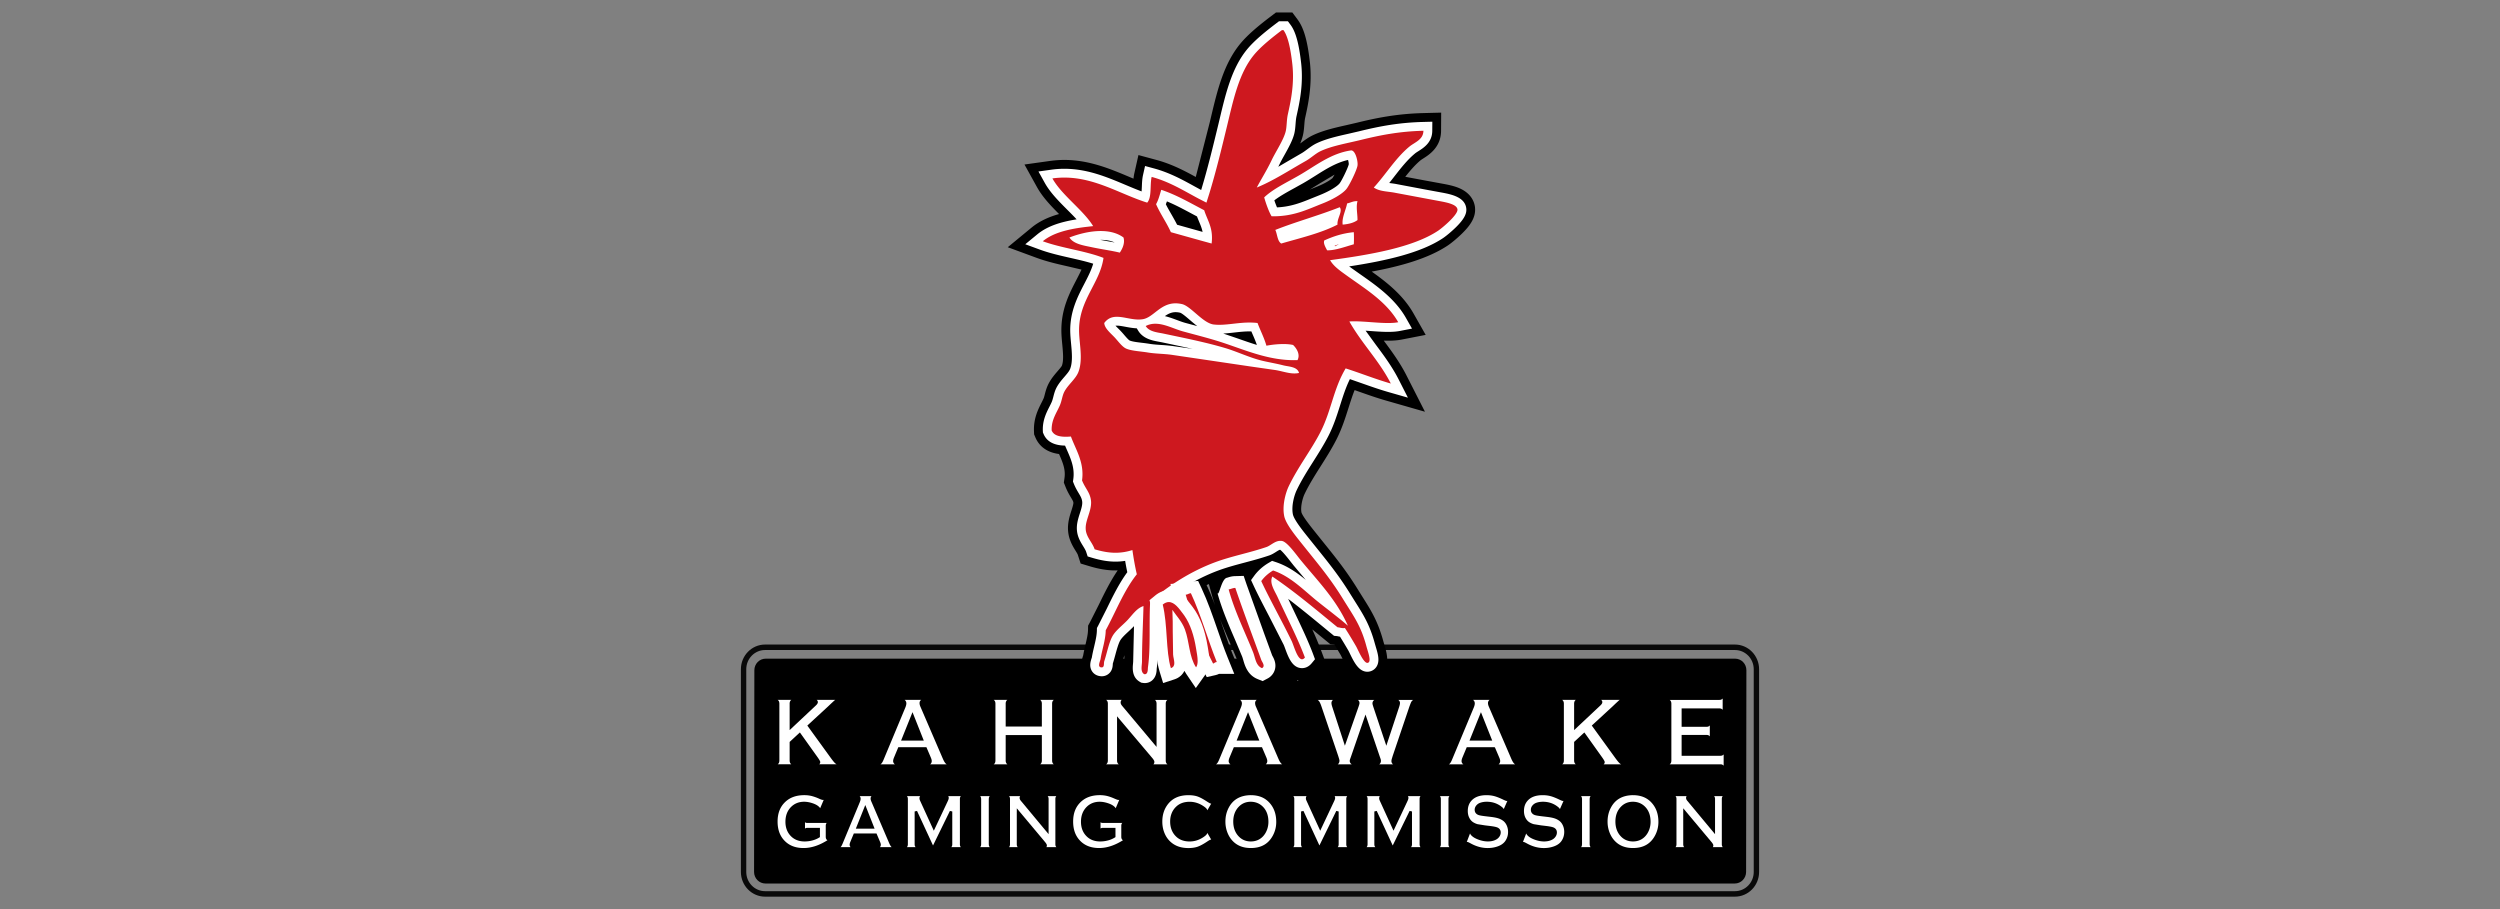 <svg xmlns="http://www.w3.org/2000/svg" width="385" height="140" xmlns:v="https://vecta.io/nano"><rect width="100%" height="100%" fill="#808080" stroke="none"/><style><![CDATA[.B{fill:#fff}.C{fill-rule:evenodd}.D{fill:#ce181f}.E{stroke:none}]]></style><defs><clipPath id="A"><path fill="none" d="M120.07 134.75h164.966v.871H120.07z" class="E"/></clipPath><linearGradient y2="-.01" x2=".5" y1=".99" x1=".5" id="B"><stop stop-color="#ed2024" offset="0"/><stop stop-color="#e91f23" offset=".181"/><stop stop-color="#de1c20" offset=".344"/><stop stop-color="#cc181c" offset=".5"/><stop stop-color="#b21315" offset=".653"/><stop stop-color="#900c0d" offset=".803"/><stop stop-color="#680303" offset=".948"/><stop stop-color="#580000" offset="1"/></linearGradient></defs><g stroke="null" class="E"><path d="M117.92 101.433c-.966 0-1.748.795-1.748 1.782l-.046 31.059c0 .987.783 1.787 1.749 1.787h149.278c.966 0 1.747-.799 1.747-1.787l.045-31.059c0-.987-.781-1.782-1.744-1.782H117.92z"/><path fill="#090909" d="M114.925 134.284v-31.223c0-1.63 1.298-2.957 2.893-2.957h149.363c1.596 0 2.894 1.327 2.894 2.957v31.223c0 1.63-1.298 2.957-2.894 2.957H117.818c-1.595 0-2.893-1.327-2.893-2.957m2.893-35.024c-2.051 0-3.72 1.706-3.72 3.802v31.223c0 2.096 1.669 3.801 3.72 3.801h149.363c2.052 0 3.72-1.705 3.72-3.801v-31.223c0-2.096-1.668-3.802-3.72-3.802H117.818z"/><path d="M123.152 113.087l-1.354 1.254v2.765c0 .156.032.276.095.359s.173.147.327.192v.238h-2.807v-.238c.158-.049.268-.115.329-.196s.093-.199.093-.355v-8.735c0-.151-.031-.267-.093-.348s-.171-.146-.329-.197v-.238h2.807v.238c-.158.046-.268.11-.33.193a.58.58 0 0 0-.092.352v3.618l3.701-3.475c.171-.161.257-.29.257-.385 0-.146-.128-.247-.382-.302v-.238h3.675v.238c-.154.035-.264.075-.33.121s-.257.217-.573.514l-.507.483-3.057 2.817 3.466 4.785c.321.442.552.726.695.854a1.08 1.08 0 0 0 .537.253v.24h-3.506v-.238c.232-.054.348-.151.348-.287 0-.07-.105-.257-.315-.559l-2.656-3.725h0zm19.39 2.178h-4.075l-.607 1.455c-.084.202-.126.36-.126.477 0 .222.147.377.442.462v.238h-2.975v-.238c.176-.04.31-.11.402-.211s.197-.297.316-.59l3.307-7.926c.105-.252.158-.453.158-.604 0-.232-.128-.398-.383-.499v-.238h3.189v.238c-.259.086-.389.234-.389.446a1.24 1.24 0 0 0 .125.499l3.428 7.949c.145.338.273.568.382.691s.257.205.442.245v.238h-3.32v-.238c.29-.055.434-.211.434-.469 0-.107-.044-.263-.132-.47l-.621-1.455h0zm-.564-1.408l-1.454-3.665-1.472 3.665h2.926zm18.274-.467h-5.184v3.724c0 .152.032.269.096.352s.173.148.327.193v.238h-2.808v-.238c.158-.05.268-.115.33-.196s.093-.197.093-.348v-8.742c0-.151-.031-.267-.093-.348s-.171-.146-.33-.197v-.238h2.808v.238c-.159.046-.268.11-.33.193s-.093.2-.093.35v3.32h5.184v-3.32c0-.151-.031-.267-.093-.35s-.171-.147-.33-.193v-.238h2.807v.238c-.158.051-.268.116-.329.197a.56.56 0 0 0-.093.348v8.742c0 .151.03.267.093.348s.171.146.329.196v.238h-2.807v-.238c.154-.045.263-.11.326-.193s.096-.2.096-.352v-3.724h0zm11.966-2.555v6.271c0 .156.03.275.093.355s.171.146.33.196v.238h-2.644v-.238c.158-.049.268-.115.33-.196s.093-.199.093-.355v-8.735c0-.151-.031-.267-.093-.348s-.171-.146-.33-.197v-.237h3.059v.237c-.189.056-.284.172-.284.348 0 .121.061.254.185.4l4.962 5.917v-6.12c0-.151-.03-.267-.092-.348s-.172-.146-.33-.197v-.237h2.644v.237c-.158.051-.268.116-.329.197a.57.57 0 0 0-.093.348v8.735c0 .156.031.275.093.355s.171.146.329.196v.238h-2.834v-.238c.185-.045.276-.153.276-.325 0-.1-.107-.277-.322-.528l-5.042-5.969h0zm21.997 4.43h-4.076l-.607 1.455c-.084.202-.125.36-.125.477 0 .222.147.377.442.462v.238h-2.975v-.238c.175-.04.31-.11.402-.211s.197-.297.316-.59l3.308-7.926c.105-.252.158-.453.158-.604 0-.232-.128-.398-.383-.499v-.238h3.189v.238c-.259.086-.389.234-.389.446a1.24 1.24 0 0 0 .125.499l3.428 7.949c.145.338.272.568.382.691a.8.8 0 0 0 .442.245v.238h-3.32v-.238c.29-.055.434-.211.434-.469 0-.107-.044-.263-.132-.47l-.621-1.455h0zm-.565-1.408l-1.454-3.665-1.473 3.665h2.926zm16.635-3.223l-2.053 5.959c-.119.303-.179.494-.179.575 0 .232.162.395.487.491v.238h-2.896v-.238c.294-.065.441-.236.441-.514 0-.075-.062-.299-.185-.672l-2.577-7.609c-.127-.378-.243-.633-.346-.767s-.254-.223-.452-.268v-.238h3.127v.238c-.277.071-.415.22-.415.446 0 .116.035.282.105.499l1.777 5.459 1.925-5.489c.084-.237.126-.393.126-.469 0-.232-.147-.381-.441-.446v-.238h3.274v.238c-.298.091-.449.255-.449.492 0 .081.038.232.113.453l1.825 5.459 1.774-5.368c.092-.267.137-.466.137-.597 0-.222-.157-.368-.475-.439v-.238h3.089v.238c-.22.071-.372.161-.455.272s-.193.365-.329.763l-2.576 7.609c-.122.363-.184.605-.184.725 0 .247.156.401.468.461v.238h-2.932v-.238c.308-.054.461-.224.461-.506 0-.095-.068-.322-.204-.68l-1.983-5.838h0zm19.796 4.631h-4.075l-.607 1.455c-.084.202-.125.36-.125.477 0 .222.147.377.442.462v.238h-2.976v-.238c.176-.04.31-.11.403-.211s.197-.297.316-.59l3.307-7.926c.105-.252.158-.453.158-.604 0-.232-.127-.398-.382-.499v-.238h3.19v.238c-.259.086-.389.234-.389.446 0 .146.042.312.125.499l3.428 7.949c.145.338.273.568.383.691a.79.79 0 0 0 .441.245v.238h-3.32v-.238c.29-.055.434-.211.434-.469 0-.107-.044-.263-.132-.47l-.621-1.455h0zm-.565-1.408l-1.454-3.665-1.472 3.665h2.926zm14.445-.77l-1.355 1.254v2.765c0 .156.032.276.096.359s.173.147.327.192v.238h-2.807v-.238c.158-.049.267-.115.329-.196s.093-.199.093-.355v-8.735c0-.151-.03-.267-.093-.348s-.171-.146-.329-.197v-.238h2.807v.238c-.158.046-.268.11-.33.193a.58.58 0 0 0-.093.352v3.618l3.701-3.475c.171-.161.258-.29.258-.385 0-.146-.128-.247-.383-.302v-.238h3.675v.238c-.153.035-.264.075-.329.121s-.257.217-.573.514l-.507.483-3.057 2.817 3.467 4.785c.32.442.552.726.695.854a1.08 1.08 0 0 0 .537.253v.24h-3.505v-.238c.233-.054.348-.151.348-.287 0-.07-.106-.257-.315-.559l-2.657-3.725h0zm15.201.286v2.825h5.795a.41.41 0 0 0 .303-.105c.07-.07.128-.197.171-.379h.207v2.667h-.207c-.044-.181-.101-.308-.171-.378s-.171-.106-.303-.106h-8.179v-.238c.158-.049.268-.115.33-.196s.092-.199.092-.355v-8.727c0-.157-.031-.275-.092-.355s-.172-.146-.33-.197v-.238h8.024c.132 0 .233-.036.304-.108s.128-.197.171-.376h.207v2.666h-.207c-.044-.179-.101-.305-.172-.377s-.172-.107-.303-.107h-5.639v2.447h3.659c.132 0 .233-.035.303-.106s.128-.197.173-.378h.206v2.605h-.206c-.045-.176-.101-.301-.173-.374s-.171-.11-.303-.11h-3.659 0z" class="B"/><path d="M123.152 113.087l-.131-.142-1.416 1.312v2.849c0 .181.036.345.135.476l-.001-.001.001.002c.101.129.249.208.425.26l.054-.186h-.193v.045h-2.421v-.045h-.193l.058.185c.179-.058.325-.134.425-.264l-.001.001h0c.099-.13.132-.292.132-.473v-8.735c0-.176-.034-.336-.132-.465l.002.002-.001-.002c-.1-.129-.246-.206-.424-.264l-.058.184h.193v-.045h2.421v.045h.193l-.053-.186c-.18.052-.331.13-.432.264a.77.77 0 0 0-.13.466v4.064l4.022-3.776.005-.004a1.51 1.51 0 0 0 .221-.25c.053-.083.095-.169.097-.275a.43.43 0 0 0-.169-.337c-.1-.076-.221-.122-.365-.155l-.041.189h.193v-.045h3.289v.045h.193l-.043-.188c-.166.04-.292.08-.396.151l.002-.001-.001.001a2.61 2.61 0 0 0-.212.178l-.384.355-.507.482-3.181 2.933 3.568 4.923c.325.448.555.734.722.885s.387.254.63.299l.036-.19h-.193v.047h-3.12v-.045h-.193l.044.189c.133-.032.247-.076.34-.152a.42.42 0 0 0 .157-.323c-.001-.064-.017-.103-.034-.147-.053-.127-.155-.289-.316-.522l-2.785-3.905-.161.149.131.142-.157.112 2.656 3.725.157-.112-.158.11.227.351a.83.83 0 0 1 .048.097l.007.019.067-.018h-.068l.001.018.067-.018h-.068l-.017.026a.49.49 0 0 1-.183.074l-.149.035v.583h3.892v-.594l-.157-.029a.88.88 0 0 1-.443-.206c-.118-.104-.352-.388-.668-.824l-3.366-4.646 2.931-2.702.507-.483h0l.377-.348.173-.147-.002.001.003-.002c.027-.02.121-.06.263-.092l.15-.034v-.585h-4.061v.586l.152.033a.53.53 0 0 1 .208.081l.023.034h.007l-.007-.002v.002h.007l-.007-.002c.002.013-.057.12-.196.247l-3.376 3.168v-3.171c0-.127.027-.2.055-.237.022-.032.092-.084.228-.122l.139-.04v-.576h-3.193v.572l.134.043c.139.043.212.098.234.129l-.002-.002.002.003c.026.032.053.104.052.23v8.735c.001.133-.028.208-.052.238l-.001.002h0c-.022.032-.096.086-.234.128l-.135.043v.572h3.193v-.575l-.139-.041c-.132-.038-.201-.089-.228-.125h.001 0c-.027-.035-.056-.111-.056-.242v-2.681l1.293-1.197-.131-.142-.157.112.157-.112h0zm19.39 2.178v-.193h-4.204l-.656 1.573h0c-.087.215-.139.389-.14.551a.59.59 0 0 0 .164.416c.107.11.249.183.418.232l.053-.186h-.193v.045h-2.589v-.045h-.193l.043.189c.202-.046.376-.132.502-.27s.228-.345.353-.647h-.001l3.307-7.926c.11-.264.172-.483.173-.679a.67.67 0 0 0-.135-.416c-.091-.118-.219-.203-.368-.262l-.072.18h.193v-.045H142v.045h.193l-.06-.184a.85.85 0 0 0-.377.232c-.096.108-.146.253-.145.398 0 .182.051.374.142.578l.176-.079-.177.076 3.427 7.949c.151.347.278.586.415.743a.99.99 0 0 0 .546.306l.041-.189h-.193v.045h-2.934v-.045h-.193l.037.19c.17-.033.321-.099.431-.218s.161-.278.159-.441-.055-.326-.147-.545l-.672-1.572h-.128v.193l-.177.076.621 1.454c.084.194.118.339.116.394-.001.094-.023.14-.057.179s-.101.078-.22.1l-.157.03v.59h3.706v-.586l-.152-.033c-.153-.034-.258-.095-.339-.185s-.209-.311-.349-.64l-3.428-7.95v-.001c-.076-.169-.109-.311-.108-.419.001-.067.016-.103.049-.144s.099-.084.207-.119l.132-.044v-.57h-3.575v.562l.122.049c.104.041.168.09.204.138s.055.1.056.181c.001.107-.043.291-.144.53l-3.308 7.928v.001c-.113.282-.219.468-.279.532s-.153.119-.303.154l-.15.034v.585h3.361v-.576l-.139-.041a.55.55 0 0 1-.246-.127.2.2 0 0 1-.058-.149c-.001-.07.032-.214.111-.403l.557-1.335h3.946v-.193l-.177.076.177-.076h0zm-.564-1.408l.18-.071-1.632-4.114-1.759 4.378h3.496l-.105-.264-.18.071v-.193h-2.641l1.186-2.951 1.275 3.215.18-.071v-.193.193h0zm18.274-.467v-.193h-5.377v3.916a.76.76 0 0 0 .135.469c.098.13.249.209.425.261l.055-.186h-.193v.045h-2.421v-.045h-.193l.058.184c.178-.057.325-.134.425-.263l-.001.002.001-.001c.098-.129.132-.29.133-.465v-8.742c0-.176-.035-.336-.133-.465h0c-.1-.129-.246-.206-.424-.263l-.059.184h.193v-.044h2.421v.044h.193l-.053-.186c-.18.052-.331.129-.432.263a.77.77 0 0 0-.13.465v3.514h5.57v-3.514c0-.175-.035-.336-.13-.465h0c-.101-.134-.251-.211-.431-.263l-.053.186h.193v-.044h2.421v.044h.193l-.058-.184c-.178.058-.324.134-.424.263h0c-.099.129-.132.289-.132.465v8.742c0 .175.034.336.132.465l.001.002-.002-.003c.1.13.247.206.425.263l.058-.184h-.193v.045h-2.421v-.045h-.193l.054.186c.177-.052.325-.131.425-.261l-.001.002.001-.001c.099-.13.136-.292.136-.47v-3.916h-.193v.193h-.193v3.724c0 .126-.027.197-.056.234h0c-.026.036-.095.087-.227.125l-.139.041v.575h3.193v-.572l-.135-.043c-.138-.042-.212-.096-.234-.129h0c-.025-.032-.052-.104-.052-.23v-8.742c0-.126.027-.198.052-.23l-.003.004.003-.004c.023-.032.097-.087.235-.13l.134-.043v-.571h-3.193v.575l.139.04c.136.039.205.089.228.122s.055.11.055.235v3.127h-4.798v-3.127c0-.126.027-.199.054-.235s.092-.084.228-.122l.14-.04v-.575h-3.194v.571l.134.043c.138.043.212.098.235.13l-.003-.004.004.004c.025.032.053.104.052.23v8.742c0 .127-.028.198-.052.23v-.002l-.001.003c-.023.033-.096.087-.234.129l-.135.043v.572h3.194v-.575l-.139-.04c-.132-.038-.201-.089-.228-.125s-.056-.109-.056-.235v-3.531h4.991v-.193h-.193.193zm11.966-2.555h-.193v6.271c0 .18.033.342.133.473l-.001-.001c.1.13.247.207.425.264l.058-.184h-.193v.045h-2.257v-.045h-.193l.058.184c.179-.057.325-.134.425-.262v-.001c.098-.13.131-.291.132-.472v-8.735c0-.176-.035-.336-.132-.465h0c-.1-.128-.246-.205-.424-.263l-.059.184h.193v-.044h2.673v.044h.193l-.055-.185a.61.61 0 0 0-.308.192c-.079.096-.115.219-.114.341.001.189.091.36.23.525l5.302 6.323v-6.651c0-.175-.034-.336-.132-.465h0c-.1-.129-.246-.206-.424-.263l-.059.184h.193v-.044h2.257v.044h.193l-.059-.184c-.179.058-.324.134-.424.264l.001-.001c-.099.129-.133.29-.133.465v8.735c0 .18.033.342.133.473v-.001h0c.1.13.246.207.425.264l.058-.184h-.193v.045h-2.448v-.045h-.193l.046.188a.57.57 0 0 0 .308-.178c.079-.094.116-.216.115-.335s-.048-.205-.109-.308a2.59 2.59 0 0 0-.26-.346l-5.381-6.372v.528h.193l-.147.124 5.041 5.97.001.001c.104.12.179.221.224.296.022.037.037.068.045.087l.007.021v.002l.029-.003h-.03v.003l.029-.003h-.03c-.001.052-.011.07-.023.084s-.041.037-.106.053l-.147.036v.582h3.22v-.572l-.135-.043c-.138-.042-.211-.097-.233-.128l-.001-.001h0c-.024-.029-.053-.104-.052-.237v-8.735c0-.127.027-.198.052-.23l.001-.001c.022-.032.096-.086.234-.129l.134-.043v-.572h-3.029v.572l.134.043c.138.043.212.097.235.13h0c.025.031.053.104.052.23v5.59l-4.624-5.513.002.002c-.108-.127-.14-.223-.139-.276s.012-.077.028-.097.048-.045.117-.066l.139-.041v-.575h-3.445v.572l.134.043c.139.043.212.097.236.13l-.001-.002v.001c.026.032.053.104.053.231v8.735c0 .133-.028.208-.052.238v-.001c-.023.033-.097.087-.234.13l-.135.043v.572h3.03v-.572l-.134-.043c-.139-.042-.212-.097-.234-.128v-.001c-.024-.03-.053-.105-.053-.238v-6.271h-.193l-.147.124.147-.124h0zm21.997 4.43v-.193h-4.205l-.656 1.573h0c-.088.215-.138.39-.139.551a.59.59 0 0 0 .164.416.92.92 0 0 0 .418.232l.053-.186h-.193v.045h-2.589v-.045h-.193l.043.189c.202-.046.377-.132.502-.27h0c.124-.138.229-.345.353-.647l3.307-7.925c.11-.265.172-.483.173-.679.001-.151-.044-.299-.136-.416s-.218-.203-.368-.262l-.071.18h.193v-.045h2.803v.045h.193l-.06-.184a.85.85 0 0 0-.377.232c-.096.108-.146.252-.145.397a1.44 1.44 0 0 0 .142.577l.176-.079-.177.076 3.427 7.949c.15.347.279.587.416.743a.99.99 0 0 0 .545.306l.042-.189h-.193v.045h-2.934v-.045h-.193l.037.191c.17-.033.321-.1.431-.218a.63.63 0 0 0 .159-.441c-.002-.157-.055-.326-.146-.545l-.672-1.572h-.127v.193l-.178.076.621 1.454c.084.194.117.339.116.394-.001.094-.022.14-.057.179s-.101.078-.22.1l-.157.03v.59h3.706v-.586l-.152-.033a.61.61 0 0 1-.339-.185c-.081-.09-.209-.311-.349-.639l-3.428-7.951h0c-.076-.169-.108-.311-.108-.419.001-.067.016-.103.05-.144a.46.46 0 0 1 .207-.119l.132-.044v-.57h-3.575v.562l.122.049c.105.041.168.09.205.138s.055.1.056.181c0 .107-.043.291-.144.53l-3.308 7.928-.001.001c-.113.282-.219.468-.279.531l-.002.002.001-.001c-.058.064-.152.118-.302.153l-.15.034v.585h3.361v-.576l-.139-.041a.55.55 0 0 1-.246-.127c-.04-.042-.055-.08-.057-.149s.031-.214.11-.403l.557-1.335h3.948v-.193l-.178.076.178-.076h0zm-.565-1.408l.18-.071-1.632-4.114-1.758 4.378h3.495l-.104-.264-.18.071v-.193h-2.641l1.186-2.951 1.276 3.215.18-.071v-.193.193h0z"/><path d="M210.285 110.634l-.183-.064-2.053 5.96.183.063-.18-.07-.139.384a.97.97 0 0 0-.053.261.6.6 0 0 0 .178.433c.114.114.266.189.448.244l.054-.186h-.193v.045h-2.51v-.045h-.193l.041.189c.174-.039.328-.114.436-.24s.158-.29.157-.463c-.002-.082-.022-.155-.053-.276l-.142-.457-2.577-7.61c-.132-.387-.246-.652-.375-.823h-.001c-.133-.174-.331-.287-.561-.338l-.044.188h.193v-.044h2.741v.044h.193l-.048-.187a.81.81 0 0 0-.405.22c-.104.111-.157.261-.155.413s.041.331.115.558l1.954 6.003 2.114-6.029.098-.308c.023-.087.037-.152.038-.224a.58.58 0 0 0-.166-.421.84.84 0 0 0-.427-.213l-.041.188h.193v-.044h2.888v.044h.193l-.056-.185c-.171.052-.316.129-.423.245a.63.63 0 0 0-.163.431c.001.07.013.136.034.221l.089.295 2.009 6.01 1.956-5.92-.183-.06.182.063c.094-.278.146-.486.148-.66.003-.157-.064-.313-.18-.418a.95.95 0 0 0-.445-.209l-.042.188h.193v-.044h2.703v.044h.193l-.06-.184c-.239.078-.427.179-.55.34-.059.079-.11.179-.168.314l-.189.503-2.576 7.61-.142.468a1.3 1.3 0 0 0-.052.319c-.002.163.057.325.174.438s.271.178.451.213l.036-.19h-.193v.045h-2.546v-.045h-.193l.034.191a.78.78 0 0 0 .455-.228c.115-.124.167-.294.165-.469-.001-.089-.023-.174-.059-.297l-.157-.452-.18.069.183-.062-2.164-6.373-.184.533.183.064-.183.062 1.984 5.842.001.003.149.425a.86.86 0 0 1 .042.186c-.001.108-.026.165-.065.209s-.11.085-.237.107l-.159.029v.592h3.318v-.59l-.157-.03c-.133-.025-.212-.068-.252-.109s-.058-.079-.059-.163a1.15 1.15 0 0 1 .04-.224l.134-.44 2.576-7.609.179-.475a1.22 1.22 0 0 1 .122-.234c.044-.061.16-.141.36-.204l.134-.043v-.571h-3.475v.585l.151.034c.138.03.225.075.267.116s.054.07.056.134c.002.088-.038.278-.127.534v.001l-1.592 4.818-1.641-4.908-.08-.265a.73.73 0 0 1-.023-.127c.001-.078.02-.122.062-.17s.122-.098.25-.137l.137-.041v-.574h-3.661v.586l.151.034c.125.027.199.07.236.108s.052.074.054.149a.62.62 0 0 1-.024.124l-.09.28-1.736 4.951-1.6-4.917a1.59 1.59 0 0 1-.096-.439c.001-.079.018-.111.052-.15s.102-.08.218-.11l.145-.037v-.58h-3.513v.584l.15.035c.165.039.27.105.343.198l-.001-.002h.001c.076.097.193.343.316.712l2.577 7.609v-.001l.136.438.032.128.006.036.001.009c-.001.106-.025.165-.064.211s-.107.088-.227.115l-.151.034v.585h3.283v-.575l-.138-.041a.67.67 0 0 1-.284-.145.21.21 0 0 1-.066-.161l.001-.009c.006-.056.062-.238.164-.495l.001-.003 2.054-5.963-.183-.063-.183.062.183-.062h0zm19.796 4.631v-.193h-4.204l-.657 1.573c-.087.216-.139.39-.14.552a.59.59 0 0 0 .164.416.93.93 0 0 0 .417.232l.054-.186h-.193v.045h-2.589v-.045h-.193l.043.189c.202-.046.377-.132.502-.27h0c.124-.138.229-.345.353-.647h0l3.307-7.926c.11-.265.172-.483.173-.679.001-.151-.044-.298-.136-.416s-.218-.203-.369-.262l-.071.18h.193v-.045h2.803v.045h.193l-.061-.184a.84.84 0 0 0-.376.232.59.59 0 0 0-.145.398c0 .184.052.374.142.577l.176-.078-.177.076 3.427 7.949c.151.347.279.587.416.743a.99.99 0 0 0 .545.306l.041-.189h-.193v.045h-2.934v-.045h-.193l.037.191c.17-.033.321-.1.431-.218s.161-.278.16-.441-.056-.326-.148-.545l-.671-1.572h-.128v.193l-.178.076.621 1.454c.084.194.119.34.117.394-.001.093-.023.14-.057.179s-.102.078-.22.1l-.157.03v.59h3.706v-.586l-.152-.033c-.152-.034-.257-.095-.338-.185s-.209-.311-.35-.64l-3.428-7.95v-.001c-.076-.17-.109-.312-.109-.42a.2.2 0 0 1 .05-.144.46.46 0 0 1 .207-.119l.132-.044v-.57h-3.576v.562l.122.048c.105.041.168.09.205.138s.054.1.056.181c.001.107-.043.291-.143.53l-3.307 7.927-.001.001c-.113.282-.219.469-.279.531l-.001.001h0a.57.57 0 0 1-.303.154l-.15.034v.585h3.362v-.576l-.139-.041a.55.55 0 0 1-.246-.127.2.2 0 0 1-.057-.149c-.002-.069.031-.214.11-.404l.557-1.335h3.947v-.193l-.178.076.178-.076h0zm-.565-1.408l.18-.071-1.632-4.114-1.759 4.378h3.496l-.104-.264-.18.071v-.193h-2.641l1.186-2.951 1.276 3.215.18-.071v-.193.193h0zm14.445-.77l-.131-.142-1.416 1.312v2.849c0 .181.036.345.136.477s.249.208.425.26l.054-.186h-.193v.045h-2.421v-.045h-.193l.058.185c.179-.058.325-.134.425-.263s.131-.292.132-.472v-8.735c0-.176-.034-.336-.131-.465s-.246-.206-.425-.263l-.058.184h.193v-.045h2.421v.045h.193l-.054-.186c-.18.052-.331.13-.431.265-.095.129-.13.29-.13.466v4.064l4.026-3.78c.093-.087.166-.169.221-.251a.49.49 0 0 0 .097-.275c.003-.132-.068-.261-.168-.337s-.221-.122-.365-.155l-.042.189h.193v-.045h3.289v.045h.193l-.044-.188c-.165.04-.29.08-.395.151l.001-.001h0c-.052.036-.114.089-.213.178l-.383.355h-.001l-.506.483-3.182 2.932 3.568 4.923c.325.448.555.734.723.886s.385.253.629.299l.035-.19h-.193v.047h-3.119v-.045h-.193l.044.189c.134-.032.247-.076.34-.152a.42.42 0 0 0 .157-.323c-.002-.064-.017-.103-.034-.147-.054-.127-.156-.289-.316-.522l-.001-.001-2.784-3.904-.161.149.131.142-.157.112 2.656 3.725.157-.112-.159.11.227.351.049.097.006.019.067-.018h-.068l.001.018.067-.018h-.068l-.017.026a.49.49 0 0 1-.183.074l-.149.035v.584h3.892v-.594l-.157-.03c-.187-.034-.329-.104-.443-.206s-.353-.388-.668-.824l-3.366-4.646 2.933-2.703.506-.482v-.001l.377-.348.173-.146h-.001l.003-.001c.027-.02.122-.06.262-.092l.15-.035v-.584h-4.061v.586l.152.033a.53.53 0 0 1 .208.081l.023.034h.009l-.009-.002v.002h.009l-.009-.002c.002.012-.058.12-.197.247l-3.376 3.168v-3.171c0-.127.027-.2.055-.236.023-.033.091-.085.228-.123l.139-.04v-.576h-3.193v.572l.134.043c.139.043.212.098.236.13s.052.104.052.23v8.735c0 .133-.028.209-.052.238s-.097.087-.235.129l-.134.043v.572h3.193v-.575l-.139-.041c-.131-.038-.202-.089-.227-.125s-.056-.11-.056-.242v-2.681l1.293-1.197-.131-.142-.157.112.157-.112h0zm15.201.286h-.193v3.017h5.987c.164.002.325-.046.44-.161l.001-.001h0c.111-.116.172-.27.221-.468l-.188-.046v.193h.013v2.281h-.013v.193l.188-.046c-.05-.198-.11-.352-.222-.468a.6.6 0 0 0-.441-.163h-7.986v-.045h-.193l.058.185c.178-.058.325-.134.425-.263s.131-.292.132-.472v-8.727c0-.18-.034-.342-.131-.472s-.247-.206-.425-.264l-.058.184h.193v-.045h7.831c.165.002.328-.049.441-.166l.001-.001h0c.11-.116.171-.269.22-.465l-.187-.046v.193h.014v2.28h-.014v.193l.187-.046c-.05-.196-.11-.349-.221-.466s-.276-.167-.441-.165h-5.832v2.832h3.852c.164.001.325-.046.44-.162s.174-.272.223-.469l-.187-.046v.193h.013v2.219h-.013v.193l.187-.047c-.05-.193-.11-.345-.221-.462s-.277-.17-.442-.168h-3.852v.193h.193v.193h3.659c.098.002.137.023.164.051s.085.127.124.287l.036.146h.551v-2.991h-.551l-.036.147c-.038.165-.093.263-.121.288s-.067.048-.167.049h-3.466v-2.06h5.446c.099.001.139.023.166.049s.083.125.122.287l.036.147h.551v-3.053h-.552l-.036.148c-.037.161-.092.259-.122.287v-.001c-.028.027-.067.049-.166.05h-8.217v.572l.134.043c.139.043.213.098.236.13s.052.106.052.238v8.727c.001.132-.028.209-.052.238s-.097.086-.235.129l-.134.043v.572h8.372c.099.001.14.024.167.049s.082.123.12.287l.035.148h.552v-3.053h-.551l-.035.148c-.038.164-.093.263-.121.288l.001-.001c-.026.026-.068.048-.167.049h-5.602v-2.631h-.193v.193-.193h0z"/><path d="M126.076 127.684h-1.759c-.108 0-.189.029-.243.085s-.099.157-.133.302h-.164v-1.918h.164c.035.149.079.251.133.305s.135.082.243.082h3.378v.193c-.124.04-.21.093-.261.157s-.075.159-.075.284v1.689c0 .125.024.22.072.284s.136.116.263.156v.15c-1.355.892-2.669 1.338-3.94 1.338-1.153 0-2.094-.316-2.822-.948-.916-.796-1.375-1.903-1.375-3.319 0-1.32.408-2.37 1.224-3.15.774-.74 1.803-1.111 3.085-1.111a4.91 4.91 0 0 1 1.153.131c.361.087.772.234 1.232.441.237.109.406.164.507.164.074 0 .159-.046.256-.14l.146.092-.84 1.974-.151-.09c-.005-.133-.02-.229-.047-.287s-.091-.13-.188-.214c-.212-.186-.524-.344-.934-.474s-.8-.196-1.165-.196c-.746 0-1.363.241-1.855.724-.554.547-.83 1.269-.83 2.165 0 .868.27 1.57.81 2.105.495.491 1.147.736 1.956.736a4.41 4.41 0 0 0 1.165-.157 3.5 3.5 0 0 0 .994-.429v-1.122h0z" class="B"/><path d="M126.076 127.684v-.193h-1.759c-.139-.001-.282.039-.383.144l-.002.002.002-.002c-.096.103-.142.231-.182.392l.188.045v-.193h-.164v.193h.193v-1.918h-.193v.193h.164v-.193l-.188.044c.04.165.085.293.184.397s.241.14.38.139h3.378l-.059-.183c-.144.047-.266.111-.354.221-.087.115-.116.254-.116.402v1.689c.001.148.027.285.11.4l.002.002-.001-.002c.087.114.212.177.36.225l.058-.185h-.193v.15h.193l-.106-.162c-1.333.877-2.609 1.306-3.835 1.306-1.12-.001-2.006-.304-2.696-.901-.87-.759-1.305-1.797-1.308-3.173.002-1.282.39-2.269 1.164-3.011.735-.702 1.705-1.056 2.952-1.057a4.73 4.73 0 0 1 1.108.125 7.01 7.01 0 0 1 1.198.43h-.001 0c.123.057.231.1.326.131s.177.05.261.051c.158-.004.275-.086.39-.193l-.133-.14-.102.164.006.004-.775 1.822.178.075.099-.166-.151-.09-.099.166.193-.006c-.006-.146-.017-.257-.066-.364s-.129-.183-.236-.277h.001c-.243-.211-.577-.377-1.003-.513s-.835-.205-1.223-.205c-.787-.001-1.465.261-1.99.779l.003-.003-.004.003c-.593.584-.89 1.368-.888 2.303-.002.907.288 1.671.868 2.242.532.53 1.244.794 2.092.791a4.58 4.58 0 0 0 1.216-.163c.4-.109.749-.259 1.048-.452l.088-.058v-1.42h-.193v.193h-.193v1.122h.193l-.105-.162c-.259.168-.571.304-.939.405s-.738.149-1.115.149c-.772-.001-1.363-.228-1.82-.679-.501-.499-.752-1.139-.754-1.968.002-.859.26-1.518.773-2.028l-.003.003.003-.003c.456-.446 1.014-.666 1.719-.668.342 0 .71.062 1.106.187s.684.276.866.435l-.002-.002.003.002c.088.074.135.138.139.151s.027.09.029.21l.003.106.242.145.19.114.991-2.33-.286-.179-.128-.08-.109.104a.44.44 0 0 1-.096.075l-.023.011h-.004v.005-.005h0v.005-.005a.57.57 0 0 1-.144-.032c-.074-.024-.169-.062-.283-.114l-.002-.001a7.4 7.4 0 0 0-1.265-.452 5.11 5.11 0 0 0-1.199-.136c-1.318-.002-2.406.384-3.219 1.164-.857.818-1.285 1.932-1.283 3.29-.002 1.456.479 2.631 1.441 3.465.767.667 1.762.996 2.949.995 1.318 0 2.669-.463 4.047-1.37l.087-.057v-.395l-.135-.043c-.107-.032-.158-.074-.167-.088v.001c-.012-.014-.034-.068-.034-.169v-1.689c0-.1.022-.151.035-.165s.064-.058.168-.091l.133-.043v-.527h-3.571c-.078 0-.099-.018-.105-.025s-.053-.081-.082-.214l-.035-.149h-.51v2.304h.509l.035-.148c.029-.129.072-.204.085-.214h.001c.007-.008.026-.024.103-.026h1.759v-.193h-.193.193 0z"/><path d="M134.852 128.547h-3.234l-.483 1.16c-.066.162-.099.288-.099.381 0 .177.117.3.351.369v.194h-2.364v-.194c.139-.033.246-.088.319-.169s.157-.238.251-.471l2.627-6.33c.084-.201.125-.361.125-.482 0-.185-.101-.318-.303-.398v-.193h2.531v.193c-.205.069-.308.187-.308.356 0 .116.033.249.099.398l2.72 6.348c.115.269.216.453.303.551s.203.164.35.197v.194h-2.635v-.194c.232-.045.347-.169.347-.375 0-.084-.035-.209-.104-.375l-.493-1.16h0zm-.449-1.126l-1.152-2.924-1.168 2.924h2.321 0z" class="B"/><path d="M134.852 128.547v-.193h-3.363l-.533 1.28c-.07.174-.112.316-.114.454a.51.51 0 0 0 .141.359c.092.095.211.155.349.196l.054-.186h-.193 0-1.978 0-.193l.044.188c.165-.038.311-.11.418-.226s.188-.286.288-.529v.001l2.626-6.329c.088-.214.139-.392.14-.557a.58.58 0 0 0-.115-.355c-.078-.101-.186-.173-.31-.222l-.071.18h.193 0 2.146 0 .193l-.061-.183c-.125.041-.234.103-.316.197s-.125.22-.124.343c0 .153.042.311.116.477l.176-.079-.177.076 2.719 6.348c.12.278.221.472.337.603l.002.002-.002-.003c.116.133.275.219.453.258l.042-.188h-.193 0-2.249 0-.193l.036.19c.142-.027.27-.084.365-.186s.139-.241.138-.379-.046-.272-.119-.449l-.543-1.278h-.128v.193l-.178.076.493 1.16v-.001c.066.154.091.267.089.3-.001.068-.015.094-.035.117s-.065.052-.155.069l-.156.03v.546h3.021v-.541l-.151-.034c-.116-.026-.19-.07-.248-.135l-.001-.001c-.059-.065-.16-.238-.27-.499l-2.721-6.349v-.002c-.059-.131-.082-.239-.082-.319.001-.046.01-.064.03-.09s.065-.057.146-.083l.132-.044v-.526h-2.918v.518l.122.048c.078.031.122.066.145.098s.035.064.036.121c.001.076-.032.221-.111.408l-2.626 6.331h0c-.089.223-.174.37-.215.413s-.106.084-.22.111l-.149.035v.54h2.75v-.531l-.139-.041a.4.4 0 0 1-.178-.093c-.025-.029-.033-.046-.035-.092a.94.94 0 0 1 .085-.307l.433-1.04h3.105v-.193l-.178.076.178-.076h0zm-.449-1.126l.18-.071-1.33-3.376-1.455 3.64h2.889l-.104-.264-.18.071v-.193h-2.036l.882-2.208.974 2.471.18-.07v-.193.193h0z"/><path d="M143.679 130.65l-2.631-5.685v5.051c0 .124.024.219.073.283s.137.117.262.157v.194h-2.101v-.194c.126-.04.213-.093.262-.157s.074-.159.074-.284v-6.975c0-.121-.025-.214-.074-.278s-.136-.117-.262-.157v-.193h2.754v.193c-.164.048-.246.159-.246.332a.67.67 0 0 0 .073.278l1.946 4.257 1.971-4.184c.087-.185.131-.32.131-.404 0-.165-.087-.258-.261-.278v-.193h2.7v.193c-.126.04-.214.092-.263.157s-.073.157-.073.278v6.975c0 .125.024.219.073.284a.52.52 0 0 0 .263.157v.194h-2.23v-.194c.122-.036.209-.087.26-.154s.076-.162.076-.286v-5.051l-2.777 5.685h0z" class="B"/><path d="M143.679 130.65l.175-.081-2.631-5.685-.368.081v5.051c0 .148.026.285.113.4h-.001c.088.114.212.177.358.225l.058-.184h-.193v.001h-1.715v-.001h-.193l.059.184c.146-.047.27-.112.357-.224l.002-.002-.001.002c.085-.113.112-.251.113-.4v-6.975c0-.146-.029-.282-.113-.395h0c-.087-.112-.211-.177-.357-.224l-.058.184h.193 0 2.368 0 .193l-.055-.185a.53.53 0 0 0-.284.189.54.54 0 0 0-.1.328c0 .12.035.238.092.36l.174-.082-.175.081 2.119 4.634 2.148-4.56c.091-.197.146-.339.149-.487.001-.115-.033-.237-.118-.326s-.199-.131-.314-.144l-.022.192h.193 0 2.314 0 .193l-.059-.184c-.146.047-.27.111-.357.224h0c-.085.113-.112.25-.112.395v6.975c0 .148.026.286.112.4h0c.087.112.211.176.357.224l.059-.184h-.193v.001h-1.844v-.001h-.193l.055.186c.145-.044.27-.109.358-.222l.002-.003-.003.004a.65.65 0 0 0 .116-.404v-5.051l-.366-.084-2.777 5.684.174.085.175-.081-.175.081.174.085 2.41-4.935v4.216c0 .099-.022.151-.036.168l-.003.004.002-.003c-.014.02-.061.057-.161.087l-.138.041v.531h2.616v-.528l-.134-.043c-.106-.033-.157-.074-.168-.091v.001c-.012-.014-.035-.065-.034-.167v-6.975c0-.097.02-.145.034-.161l.001-.002-.002.003c.011-.017.062-.057.168-.09l.134-.043v-.528h-3.086v.558l.171.019c.058.008.075.022.077.025s.012.011.013.061c.004.022-.029.15-.112.322l-1.794 3.808-1.773-3.879-.001-.001c-.041-.086-.055-.154-.055-.195 0-.057.012-.082.023-.097s.031-.034.084-.05l.139-.041v-.53h-3.14v.528l.134.043c.106.033.157.073.168.09l.001.001-.001-.002c.014.017.035.066.035.162v6.975c0 .1-.022.151-.035.167l.002-.002-.001.002c-.011.017-.062.058-.168.091l-.134.043v.528h2.488v-.528l-.134-.043c-.106-.033-.158-.075-.168-.089l-.001-.001c-.012-.014-.034-.066-.033-.166v-4.174l2.432 5.258.179-.365-.174-.085h0z"/><path d="M150.905 130.016v-6.975c0-.121-.024-.213-.073-.278s-.137-.117-.262-.156v-.194h2.23v.194c-.126.036-.214.087-.262.154s-.074.16-.074.28v6.975c0 .125.025.22.075.287s.138.117.261.154v.194h-2.23v-.194a.52.52 0 0 0 .262-.157c.049-.064.073-.159.073-.284" class="B"/><path d="M150.905 130.016h.193v-6.975c0-.145-.028-.282-.113-.395h0c-.087-.113-.211-.176-.357-.224l-.058.185h.193 0 1.844 0 .193l-.053-.186c-.149.043-.277.107-.365.225-.083.113-.111.249-.111.395v6.975c0 .15.029.289.115.404h.001c.088.113.214.178.359.222l.055-.186h-.193v.001h-1.844v-.001h-.193l.059.184c.146-.047.269-.111.357-.225v.001c.086-.115.113-.252.113-.401h-.386c0 .101-.022.152-.034.166h-.001c-.01.016-.062.058-.167.091l-.134.043v.528h2.616v-.531l-.138-.041c-.1-.029-.148-.067-.162-.087h0c-.015-.018-.036-.07-.036-.17v-6.975c0-.096.021-.146.036-.166.009-.015.057-.053.16-.083l.14-.04v-.532h-2.616v.528l.134.043c.106.033.157.073.167.089l.001.002v-.002c.012.016.034.064.034.161v6.975h.193 0z"/><path d="M156.777 125.008v5.008c0 .125.025.22.073.284a.52.52 0 0 0 .263.157v.194h-2.101v-.194c.126-.04.213-.093.262-.157s.073-.159.073-.284v-6.975c0-.121-.024-.214-.073-.278s-.136-.117-.262-.157v-.194h2.428v.194c-.151.044-.225.136-.225.278 0 .097.049.203.146.32l3.928 4.724v-4.887c0-.121-.025-.214-.074-.278s-.137-.117-.263-.157v-.194h2.101v.194c-.126.04-.213.092-.262.157s-.073.157-.073.278v6.975c0 .125.024.22.073.284s.136.117.262.157v.194h-2.251v-.194c.147-.036.22-.122.22-.259 0-.081-.086-.221-.256-.423l-3.991-4.767h0z" class="B"/><path d="M156.777 125.008h-.193v5.008c0 .149.027.286.113.4h0c.087.112.211.176.357.224l.059-.184h-.193v.001h-1.715v-.001h-.193l.059.184c.146-.047.269-.111.357-.224l-.005.006.005-.006c.086-.115.112-.252.113-.401v-6.975c0-.146-.028-.282-.113-.395l-.005-.006.005.006c-.088-.113-.211-.176-.357-.224l-.059.184h.193 0 2.042 0 .193l-.055-.186c-.101.03-.196.081-.264.166a.46.46 0 0 0-.099.297c.001.164.079.308.191.443l4.27 5.135v-5.421c0-.146-.029-.282-.113-.395s-.211-.176-.357-.224l-.059.184h.193 0 1.715 0 .193l-.058-.184c-.146.047-.27.111-.358.224l.002-.003-.001.003c-.085.113-.113.249-.113.395v6.975c0 .149.027.286.113.401h0c.087.113.211.177.357.225l.059-.184h-.193v.001h-1.864v-.001h-.193l.047.188a.5.5 0 0 0 .266-.155c.07-.083.102-.191.1-.292-.003-.108-.043-.181-.092-.266s-.12-.175-.209-.282l-4.331-5.173v.531h.193l-.148.123 3.992 4.769h-.001c.081.096.14.175.174.232l.033.064.004.012.041-.009h-.042l.001.009.041-.009h-.042c-.001.035-.006.038-.009.043s-.017.017-.064.029l-.147.036v.538h2.636v-.528l-.134-.043c-.106-.033-.157-.075-.167-.09h0c-.012-.014-.035-.065-.034-.167v-6.975c0-.097.021-.145.034-.161v-.001c.01-.016.061-.056.167-.089l.134-.043v-.528h-2.487v.528l.134.043c.106.033.157.073.168.09l-.015-.02.015.019c.013.016.034.065.034.161v4.353l-3.587-4.314c-.082-.098-.103-.168-.102-.196.001-.037.007-.045.013-.054s.024-.024.074-.039l.139-.041v-.531h-2.814v.528l.134.043c.106.033.157.073.167.09h0c.013.016.034.064.034.161v6.975c0 .101-.022.152-.034.167l.005-.006-.006.007c-.011.016-.062.058-.168.09l-.134.043v.528h2.487v-.528l-.134-.043c-.105-.033-.157-.074-.168-.09l.017.022-.017-.022c-.012-.015-.034-.066-.034-.167v-5.008h-.193l-.148.123.148-.123h0z"/><path d="M171.587 127.684h-1.76c-.108 0-.189.029-.243.085s-.099.157-.133.302h-.163v-1.918h.163c.035.149.079.251.133.305s.134.082.242.082h3.38v.193c-.124.04-.211.093-.261.157s-.075.159-.075.284v1.689c0 .125.024.22.072.284s.136.116.264.156v.15c-1.356.892-2.669 1.338-3.941 1.338-1.153 0-2.094-.316-2.822-.948-.917-.796-1.375-1.903-1.375-3.319 0-1.32.408-2.37 1.224-3.15.774-.74 1.802-1.111 3.085-1.111.408 0 .792.044 1.153.131s.772.234 1.231.441c.237.109.406.164.508.164.073 0 .158-.046.256-.14l.146.092-.84 1.974-.152-.09c-.004-.133-.019-.229-.046-.287s-.091-.13-.189-.214c-.212-.186-.523-.344-.935-.474s-.799-.196-1.165-.196c-.745 0-1.363.241-1.854.724-.554.547-.83 1.269-.83 2.165 0 .868.27 1.57.81 2.105.495.491 1.147.736 1.955.736.394 0 .783-.052 1.166-.157s.714-.248.994-.429v-1.122h0z" class="B"/><path d="M171.587 127.684v-.193h-1.76c-.139-.001-.282.038-.383.145l.003-.003-.002.002c-.095.103-.141.23-.181.392l.188.044v-.193h-.163v.193h.193v-1.918h-.193v.193h.163v-.193l-.188.043c.041.166.086.294.184.398s.241.14.379.139h3.38l-.059-.183c-.145.047-.267.111-.354.221l-.003.003.002-.003c-.087.115-.115.254-.115.402v1.689c0 .148.026.285.11.4h0c.088.114.213.177.361.225l.058-.185h-.193v.15h.193l-.106-.162c-1.334.877-2.609 1.306-3.834 1.306-1.12-.001-2.007-.304-2.696-.901h0c-.87-.76-1.305-1.798-1.308-3.173.002-1.282.39-2.269 1.164-3.011.735-.702 1.704-1.056 2.952-1.057a4.73 4.73 0 0 1 1.108.125c.345.084.746.226 1.197.43h-.001 0l.326.131c.096.031.177.05.262.051.158-.004.274-.087.389-.192l-.133-.14-.103.164.006.004-.775 1.822.178.075.099-.166-.151-.091-.099.166.193-.005a.92.92 0 0 0-.065-.365h0c-.051-.102-.129-.182-.236-.276l.002.001h-.001c-.242-.211-.576-.377-1.004-.513s-.834-.205-1.223-.205c-.786-.001-1.464.261-1.989.779-.594.584-.89 1.368-.888 2.303-.002.907.288 1.671.868 2.242l.006.006-.006-.006c.532.53 1.244.794 2.091.791.412 0 .818-.054 1.217-.163a3.7 3.7 0 0 0 1.048-.452l.088-.058v-1.42h-.193v.193h-.193v1.122h.193l-.105-.162a3.34 3.34 0 0 1-.94.405c-.368.099-.739.149-1.116.149-.771-.001-1.362-.228-1.819-.679l-.006-.006.006.006c-.501-.498-.751-1.138-.753-1.967.002-.859.259-1.518.773-2.028l.004-.004-.004.004c.456-.446 1.015-.666 1.718-.668.342 0 .711.062 1.106.187s.685.275.867.435v.001c.087.074.135.137.141.152l-.001-.001a.64.64 0 0 1 .029.209l.002.107.244.145.19.113.991-2.33-.287-.179-.127-.079-.108.103a.48.48 0 0 1-.097.075l-.023.011h-.004l.001.006v-.006h-.001l.001.006v-.006c-.017 0-.07-.008-.144-.032s-.169-.062-.283-.114l-.002-.001c-.468-.21-.889-.361-1.265-.452h0a5.11 5.11 0 0 0-1.198-.136c-1.319-.002-2.406.384-3.219 1.164-.857.818-1.285 1.932-1.283 3.29-.002 1.456.479 2.631 1.441 3.465.767.667 1.761.996 2.949.995 1.318 0 2.668-.463 4.047-1.37l.087-.057v-.396l-.135-.043c-.107-.032-.159-.074-.168-.087h0c-.012-.014-.034-.067-.034-.169v-1.689c0-.1.022-.151.034-.165l.003-.003-.003.003c.012-.018.064-.058.168-.091l.134-.043v-.528h-3.573c-.077 0-.099-.018-.104-.025h0c-.009-.005-.053-.081-.082-.213l-.035-.15h-.51v2.304h.509l.035-.148c.029-.129.072-.204.085-.214l-.002.002.003-.003c.006-.007.026-.023.103-.025h1.76v-.193h-.193.193 0z"/><path d="M185.895 127.816l.994 1.721-.136.108c-.098-.105-.178-.157-.241-.157s-.24.096-.529.289c-.599.398-1.104.667-1.514.806s-.898.208-1.463.208c-1.127 0-2.051-.308-2.774-.923a3.78 3.78 0 0 1-1.005-1.334c-.282-.608-.424-1.277-.424-2.01 0-.998.253-1.865.759-2.602.76-1.106 1.91-1.659 3.449-1.659.566 0 1.051.069 1.455.205s.911.406 1.517.809c.29.189.466.284.529.284s.143-.052.241-.157l.136.11-.994 1.72-.141-.109.01-.162c0-.116-.043-.226-.131-.328s-.242-.226-.465-.371c-.618-.401-1.271-.602-1.962-.602-.817 0-1.467.235-1.952.705-.572.551-.858 1.271-.858 2.159s.285 1.608.858 2.159c.485.47 1.135.706 1.952.706.69 0 1.344-.201 1.962-.603.223-.145.378-.268.465-.371s.131-.212.131-.329c0-.044-.003-.097-.01-.157l.141-.115h0z" class="B"/><path d="M185.895 127.816l-.168.097.911 1.577-.006.005.121.151.14-.132c-.056-.06-.11-.109-.169-.147s-.126-.07-.212-.07c-.064.001-.099.016-.141.032-.118.049-.272.141-.495.29h.001c-.592.393-1.086.654-1.47.783s-.852.198-1.401.198c-1.093-.001-1.964-.296-2.648-.877l-.001-.001c-.403-.34-.72-.759-.954-1.267v-.001h0c-.269-.58-.405-1.22-.406-1.928 0-.966.243-1.789.725-2.493.727-1.051 1.795-1.571 3.289-1.575.55 0 1.015.067 1.393.195s.874.39 1.473.787v.001l.364.221c.048.026.091.047.131.063s.077.03.139.031a.39.39 0 0 0 .212-.07.94.94 0 0 0 .17-.148l-.141-.132-.121.151.007.006-.911 1.577.168.097.118-.153-.141-.108-.117.153.192.02.011-.182a.69.69 0 0 0-.177-.453c-.11-.129-.276-.256-.507-.407-.644-.419-1.339-.633-2.067-.633-.852-.001-1.562.25-2.086.76l.002-.003-.002.002c-.612.587-.92 1.369-.917 2.298s.305 1.712.917 2.298l-.002-.002.002.001c.524.51 1.234.762 2.086.76.728.001 1.423-.214 2.067-.635h0c.232-.151.397-.279.508-.408l-.002.002.001-.002c.111-.129.178-.288.177-.454 0-.052-.004-.112-.011-.179l-.192.022.122.15.14-.115-.121-.15-.168.097.168-.097-.122-.15-.14.115-.082.066.012.105.008.135c0 .068-.021.127-.084.204h-.001c-.063.076-.208.195-.423.334l-.003.001.003-.001c-.591.384-1.204.572-1.856.572-.781-.001-1.372-.22-1.817-.65l.002.002-.003-.003c-.532-.515-.797-1.172-.799-2.02s.266-1.505.799-2.02l-.003.003.003-.003c.446-.43 1.037-.65 1.817-.651.653.001 1.266.188 1.856.571l-.007-.005.007.005c.215.139.36.257.423.333s.084.136.084.203a1.44 1.44 0 0 1-.008.142l-.012.108.226.174.174.134 1.188-2.054-.266-.213-.14-.112-.122.131c-.041.045-.076.074-.097.087l-.018.01.016.043v-.045l-.016.002.016.043v-.045.077l.019-.075-.019-.002v.077l.019-.075a.83.83 0 0 1-.139-.067l-.304-.187.001.001c-.615-.408-1.131-.684-1.563-.831s-.936-.215-1.517-.215c-1.583-.005-2.814.582-3.608 1.743-.529.77-.793 1.681-.793 2.711 0 .757.147 1.456.442 2.091v-.001c.255.555.608 1.025 1.056 1.401h-.001c.76.649 1.738.97 2.899.969.58 0 1.089-.071 1.525-.218s.951-.424 1.56-.827h0l.335-.208.09-.045.017-.006-.02-.077v.079l.02-.002-.02-.077v.079-.045l-.016.043.016.002v-.045l-.016.043c.004-.001.054.03.116.097l.122.13.275-.219.131-.104-1.191-2.061-.176.143.122.15h0z"/><path d="M192.614 122.263c1.246 0 2.234.389 2.964 1.165.772.813 1.157 1.863 1.157 3.15a4.57 4.57 0 0 1-.554 2.209c-.722 1.336-1.908 2.003-3.555 2.003-1.236 0-2.218-.388-2.948-1.165-.391-.414-.687-.911-.89-1.491-.178-.511-.267-1.049-.267-1.612 0-.824.183-1.579.55-2.263.702-1.308 1.883-1.973 3.544-1.997m.006 1.399c-.68 0-1.247.234-1.7.7-.538.551-.806 1.272-.806 2.165s.268 1.615.806 2.165c.453.466 1.024.699 1.711.699s1.256-.233 1.706-.699c.269-.278.474-.617.617-1.02a3.32 3.32 0 0 0 .188-1.109c0-.933-.268-1.666-.806-2.201-.457-.458-1.029-.691-1.717-.7" class="B"/><path d="M192.614 122.263v.193c1.208.002 2.131.37 2.823 1.104h.001c.734.776 1.102 1.768 1.104 3.017 0 .759-.176 1.46-.532 2.117-.347.641-.796 1.111-1.355 1.427s-1.232.476-2.03.476c-1.196-.002-2.115-.37-2.808-1.104h0c-.371-.393-.653-.865-.848-1.422-.171-.49-.257-1.004-.257-1.548 0-.796.176-1.517.528-2.172.336-.626.779-1.089 1.337-1.403s1.234-.481 2.04-.493l-.003-.193v.193-.193l-.003-.193c-.855.012-1.6.191-2.224.543s-1.123.876-1.488 1.557c-.382.713-.573 1.502-.573 2.355 0 .584.093 1.143.278 1.675.21.602.521 1.125.932 1.56h0c.767.819 1.814 1.228 3.089 1.226.849 0 1.593-.173 2.219-.526s1.13-.884 1.506-1.579a4.76 4.76 0 0 0 .578-2.301c.001-1.325-.401-2.434-1.21-3.284h0c-.766-.819-1.82-1.228-3.104-1.226h-.003l.003.193h0zm.006 1.399v-.193c-.724-.002-1.353.255-1.839.758l-.004.005.004-.005c-.576.589-.862 1.37-.86 2.3s.284 1.712.86 2.3c.486.503 1.119.76 1.85.758s1.362-.255 1.845-.759c.289-.298.509-.663.661-1.088.133-.378.199-.772.199-1.174.002-.968-.283-1.763-.862-2.338v.001c-.49-.494-1.121-.749-1.851-.756h-.002v.193l-.002.193c.646.01 1.158.221 1.582.643v.001c.495.495.747 1.167.748 2.065 0 .361-.058.708-.177 1.045-.134.38-.326.693-.574.949-.417.43-.923.639-1.567.641s-1.153-.212-1.572-.641h0c-.499-.513-.75-1.175-.751-2.03s.252-1.516.751-2.03l.004-.004-.004.004c.42-.43.926-.639 1.562-.642v-.193l-.002.193.002-.193h0z"/><path d="M203.186 130.65l-2.631-5.685v5.051c0 .124.024.219.073.283s.137.117.263.157v.194h-2.101v-.194c.126-.04.213-.093.261-.157s.074-.159.074-.284v-6.975c0-.121-.025-.214-.074-.278a.51.51 0 0 0-.261-.157v-.193h2.754v.193c-.164.048-.246.159-.246.332 0 .08.024.174.073.278l1.945 4.257 1.972-4.184c.087-.185.131-.32.131-.404 0-.165-.087-.258-.261-.278v-.193h2.699v.193c-.126.04-.214.092-.263.157s-.073.157-.073.278v6.975c0 .125.024.219.073.284s.137.117.263.157v.194h-2.23v-.194c.122-.036.209-.087.259-.154s.077-.162.077-.286v-5.051l-2.778 5.685h0z" class="B"/><path d="M203.186 130.65l.175-.081-2.63-5.685-.368.081v5.051c.001.148.027.285.113.4l.001.002-.002-.003c.088.114.212.177.358.225l.058-.184h-.193v.001h-1.715v-.001h-.193l.059.184c.146-.047.27-.111.357-.224s.113-.252.113-.4v-6.975a.64.64 0 0 0-.113-.395c-.087-.112-.211-.177-.357-.224l-.058.184h.193 0 2.367 0 .193l-.055-.185c-.111.032-.215.094-.285.19s-.1.211-.099.327a.85.85 0 0 0 .091.36l.175-.082-.176.081 2.119 4.634 2.148-4.56c.091-.197.146-.34.149-.487.001-.115-.033-.236-.118-.326s-.199-.131-.314-.144l-.022.192h.193 0 2.313 0 .193l-.059-.184c-.145.047-.27.111-.358.225l.002-.002-.001.001c-.085.113-.112.25-.113.395v6.975c.001.148.027.286.113.4h-.001c.088.114.212.177.358.225l.059-.184h-.193v.001h-1.843v-.001h-.193l.055.186c.144-.044.269-.109.357-.222v.001c.088-.116.116-.256.117-.405v-5.051l-.367-.084-2.777 5.684.174.085.175-.081-.175.081.174.085 2.411-4.935v4.216c0 .1-.022.151-.036.168l-.001.002h0c-.014.02-.061.057-.161.087l-.138.041v.53h2.616v-.528l-.134-.043c-.106-.033-.158-.075-.167-.09l.001.002-.002-.003c-.012-.014-.035-.065-.034-.166v-6.975c0-.097.021-.145.034-.161l.001-.001h0c.009-.015.061-.056.167-.089l.134-.043v-.528h-3.086v.558l.171.019c.058.008.075.022.077.025s.012.011.013.061c.004.022-.029.15-.112.321l-1.794 3.808-1.773-3.879v-.001c-.041-.086-.055-.153-.054-.195 0-.057.012-.082.023-.098s.031-.033.084-.049l.139-.041v-.53h-3.14v.528l.134.043c.106.033.157.073.167.09s.035.065.035.161v6.975c0 .101-.022.151-.034.166s-.062.058-.168.091l-.134.043v.528h2.488v-.528l-.134-.043c-.106-.033-.158-.075-.168-.089l-.001-.002.001.001c-.012-.014-.035-.066-.034-.166v-4.174l2.433 5.258.178-.365-.174-.085h0z"/><path d="M214.472 130.65l-2.63-5.685v5.051c0 .124.025.219.074.283s.136.117.262.157v.194h-2.101v-.194c.126-.04.214-.093.263-.157s.073-.159.073-.284v-6.975c0-.121-.024-.214-.073-.278s-.137-.117-.263-.157v-.193h2.755v.193c-.165.048-.246.159-.246.332 0 .08.024.174.074.278l1.945 4.257 1.972-4.184c.087-.185.131-.32.131-.404 0-.165-.087-.258-.262-.278v-.193h2.7v.193c-.126.04-.213.092-.262.157s-.074.157-.074.278v6.975c0 .125.025.219.074.284s.136.117.262.157v.194h-2.23v-.194c.123-.036.209-.087.26-.154s.075-.162.075-.286v-5.051l-2.777 5.685h0z" class="B"/><path d="M214.472 130.65l.175-.081-2.63-5.685-.368.081v5.051c0 .149.028.286.113.4a.7.7 0 0 0 .357.224l.059-.184h-.193v.001h-1.715v-.001h-.193l.059.184c.146-.047.27-.111.358-.225l-.001.001v-.001c.087-.115.112-.252.113-.4v-6.975c-.001-.145-.028-.282-.113-.395h.001c-.088-.113-.212-.177-.359-.224l-.058.184h.193 0 2.368 0 .193l-.055-.185c-.111.032-.215.094-.285.19s-.1.211-.099.327.035.238.092.36l2.118 4.633 2.149-4.56c.091-.197.145-.34.15-.487 0-.115-.034-.237-.118-.326s-.199-.131-.315-.144l-.022.192h.193 0 2.314 0 .193l-.058-.184c-.146.047-.27.112-.357.224h0-.001c-.082.111-.112.248-.112.394v6.975c0 .149.029.287.112.4l.001.001c.087.111.21.176.357.224l.059-.184h-.193v.001h-1.845v-.001h-.193l.055.186c.145-.044.271-.109.359-.223h.001l-.001.001a.65.65 0 0 0 .116-.404v-5.051l-.366-.085-2.778 5.685.174.085.175-.081-.175.081.174.085 2.411-4.935v4.216c0 .1-.021.152-.035.168v.001c-.013.019-.061.056-.161.086l-.139.041v.531h2.617v-.528l-.134-.043c-.105-.033-.156-.074-.168-.091v.002c-.012-.016-.035-.067-.035-.168v-6.975c0-.095.021-.145.035-.162h0v.001c.012-.017.062-.057.168-.09l.134-.043v-.528h-3.086v.558l.171.019c.059.008.075.022.078.025s.012.011.013.061a1.04 1.04 0 0 1-.112.321l-1.794 3.808-1.773-3.879h0c-.042-.087-.056-.154-.055-.196 0-.057.012-.082.023-.098s.031-.033.084-.049l.139-.041v-.53h-3.14v.528l.135.043c.105.033.157.074.167.089v.001c.013.016.034.064.034.161v6.975c0 .101-.022.152-.034.166l.001-.001-.001.002c-.01.016-.062.058-.168.09l-.134.043v.528h2.487v-.528l-.134-.043c-.106-.033-.157-.074-.167-.089s-.035-.067-.035-.167v-4.174l2.432 5.257.178-.365-.174-.085h0z"/><path d="M221.698 130.016v-6.975a.45.45 0 0 0-.073-.278c-.049-.065-.137-.117-.262-.156v-.194h2.231v.194c-.127.036-.214.087-.263.154s-.074.16-.074.28v6.975c0 .125.025.22.076.287s.138.117.261.154v.194h-2.231v-.194a.52.52 0 0 0 .262-.157c.049-.064.073-.159.073-.284" class="B"/><path d="M221.698 130.016h.193v-6.975a.63.63 0 0 0-.113-.395c-.087-.112-.211-.176-.357-.224l-.058.185h.193 0 1.845 0 .193l-.054-.186c-.148.043-.276.108-.364.225-.083.112-.111.249-.112.395v6.975c0 .15.029.29.116.404s.213.178.358.222l.055-.186h-.193v.001h-1.845v-.001h-.193l.058.184c.146-.047.27-.111.357-.224s.113-.253.113-.401h-.386c0 .102-.022.153-.034.166s-.063.058-.168.091l-.134.043v.528h2.616v-.531l-.138-.041c-.1-.029-.147-.066-.162-.087s-.036-.069-.036-.169v-6.975c0-.096.021-.146.036-.166.01-.016.056-.053.16-.083l.14-.04v-.532h-2.616v.528l.134.043c.106.033.157.073.168.089s.034.064.034.161v6.975h.193z"/><path d="M232.449 123.105l-.853 1.94-.146-.097.005-.097c0-.137-.101-.284-.303-.44-.621-.499-1.35-.749-2.187-.749-.37 0-.696.052-.979.157-.206.08-.373.2-.501.362a.83.83 0 0 0-.191.524c0 .31.163.521.487.633.167.057.527.117 1.078.181l.82.096c.488.06.883.143 1.184.248s.57.251.803.44a2.03 2.03 0 0 1 .562.778c.138.321.207.665.207 1.031 0 .579-.162 1.094-.486 1.544-.294.41-.748.714-1.365.911-.46.149-.953.223-1.48.223-.945 0-1.877-.261-2.797-.784-.195-.104-.312-.157-.35-.157-.046 0-.117.045-.215.132l-.152-.09.773-2.022.152.085v.078c0 .181.075.348.225.501.226.234.576.435 1.05.604s.923.254 1.348.254c.464 0 .86-.09 1.187-.271.181-.1.326-.233.434-.4s.162-.34.162-.521c0-.273-.127-.467-.382-.584-.178-.08-.536-.154-1.077-.223l-.805-.096-1.145-.184a2.74 2.74 0 0 1-.67-.282 1.87 1.87 0 0 1-.747-.816c-.164-.327-.246-.701-.246-1.125 0-.697.207-1.273.623-1.728.545-.601 1.362-.901 2.452-.901.456 0 .882.054 1.276.161s.887.304 1.476.591c.202.093.325.14.371.14.073 0 .158-.047.256-.14l.147.091h0z" class="B"/><path d="M232.449 123.105l-.177-.078-.853 1.94.177.078.106-.162-.147-.096-.106.161.192.016.006-.112a.57.57 0 0 0-.11-.323c-.066-.096-.156-.183-.267-.27l-.119.153.121-.151c-.654-.526-1.433-.792-2.308-.791a3 3 0 0 0-1.046.169h-.002l-.001.001a1.35 1.35 0 0 0-.581.422c-.15.189-.235.411-.233.644-.001.188.052.366.162.508s.268.243.455.308l.002.001c.201.066.559.123 1.117.189l.82.096h-.001c.48.059.864.14 1.145.238a2.45 2.45 0 0 1 .745.408l.121-.151-.123.149c.21.176.379.407.507.706a2.39 2.39 0 0 1 .191.955 2.38 2.38 0 0 1-.45 1.431c-.265.369-.677.651-1.267.84h-.001c-.439.142-.912.214-1.421.214-.909 0-1.806-.25-2.702-.76l-.002-.001-.002-.001-.247-.124-.09-.036c-.03-.009-.053-.019-.105-.02-.085.002-.137.032-.189.062s-.1.071-.154.12l.128.144.098-.166-.012-.007.715-1.87-.18-.069-.093.169.152.085.093-.169h-.193v.078c-.001.236.104.458.28.636l-.001-.001c.257.266.633.476 1.124.652s.962.264 1.413.264c.489 0 .918-.095 1.28-.295.206-.114.377-.271.503-.464s.193-.406.193-.625a.82.82 0 0 0-.127-.456c-.087-.133-.215-.234-.367-.303h-.001c-.221-.098-.582-.168-1.132-.238l-.806-.097-1.12-.179c-.205-.053-.412-.14-.622-.261-.283-.162-.504-.401-.671-.736-.149-.296-.226-.639-.226-1.038.001-.659.191-1.179.573-1.598l.002-.002-.001.002c.499-.55 1.252-.835 2.309-.837.441 0 .85.052 1.226.154s.859.294 1.441.578l.002.001.002.001.257.11.095.032c.03.007.056.015.1.016.159-.004.275-.087.389-.193l-.133-.14-.102.164.147.091.102-.164-.177-.078.177.078.101-.164-.147-.091-.127-.078-.108.102c-.041.039-.075.064-.098.076l-.023.01h-.004l.001.008v-.008h-.001l.001.008v-.008.075l.013-.074-.013-.001v.075l.013-.074a2.07 2.07 0 0 1-.304-.123l-.081.175.085-.174c-.597-.29-1.097-.491-1.51-.602s-.855-.168-1.327-.168c-1.122-.002-2.005.312-2.595.964l.001-.001c-.451.492-.676 1.125-.674 1.859 0 .448.087.854.266 1.211a2.07 2.07 0 0 0 .824.897 2.9 2.9 0 0 0 .716.3c.242.064.626.125 1.172.19l.803.096c.532.066.887.145 1.021.207l-.001-.001h.001c.101.047.164.101.205.164a.43.43 0 0 1 .064.244c0 .142-.041.275-.131.415s-.209.249-.365.337c-.292.162-.654.246-1.093.246-.399 0-.826-.079-1.283-.242s-.781-.354-.976-.557h-.001c-.123-.128-.168-.239-.17-.366v-.192l-.251-.14-.195-.108-.911 2.382.292.173.122.072.105-.094a.77.77 0 0 1 .1-.079l.015-.009-.029-.077v.081l.029-.005-.029-.077v.081-.112l-.024.11.024.002v-.112l-.024.11.004.001c.031.01.135.057.279.134l.091-.17-.096.168c.946.537 1.913.81 2.893.809.545 0 1.059-.077 1.54-.232h0c.645-.205 1.141-.531 1.463-.982.347-.481.522-1.041.522-1.656a2.78 2.78 0 0 0-.222-1.107 2.22 2.22 0 0 0-.615-.85l-.002-.001-.001-.001c-.252-.203-.54-.361-.862-.472a6.17 6.17 0 0 0-1.224-.257h-.002l-.82-.096c-.545-.063-.905-.126-1.038-.172l-.061.183.064-.183c-.137-.047-.222-.109-.275-.178s-.081-.151-.082-.273c.001-.144.046-.272.15-.405s.242-.232.419-.302l-.07-.18.067.181c.257-.095.56-.145.912-.145.799.001 1.477.235 2.066.706h0l.003.002c.09.07.152.134.187.185s.041.084.041.103a.79.79 0 0 1-.005.081l-.009.114.242.16.191.126 1.012-2.303-.142-.088-.101.164h0z"/><path d="M241.098 123.105l-.853 1.94-.146-.097.006-.097c0-.137-.101-.284-.303-.44-.621-.499-1.35-.749-2.187-.749-.37 0-.696.052-.979.157-.207.08-.373.2-.501.362a.83.83 0 0 0-.191.524c0 .31.162.521.486.633.168.057.527.117 1.078.181l.82.096c.488.06.884.143 1.185.248s.569.251.803.44c.237.197.423.456.562.778a2.6 2.6 0 0 1 .207 1.031c0 .579-.162 1.094-.486 1.544-.294.41-.748.714-1.365.911-.46.149-.954.223-1.48.223-.944 0-1.877-.261-2.797-.784-.195-.104-.312-.157-.35-.157-.046 0-.116.045-.215.132l-.153-.09.774-2.022.152.085v.078c0 .181.075.348.225.501.226.234.577.435 1.05.604s.923.254 1.349.254c.463 0 .859-.09 1.186-.271.182-.1.326-.233.434-.4a.94.94 0 0 0 .162-.521c0-.273-.127-.467-.382-.584-.178-.08-.536-.154-1.077-.223l-.806-.096-1.145-.184a2.74 2.74 0 0 1-.67-.282c-.317-.181-.566-.453-.748-.816-.164-.327-.246-.701-.246-1.125 0-.697.209-1.273.624-1.728.545-.601 1.363-.901 2.452-.901a4.87 4.87 0 0 1 1.277.161c.394.107.886.304 1.475.591.202.093.325.14.371.14.073 0 .158-.047.256-.14l.146.091h0z" class="B"/><path d="M241.098 123.105l-.177-.078-.853 1.94.177.078.106-.162-.146-.096-.106.161.192.017.007-.113c0-.117-.044-.226-.11-.322s-.157-.184-.268-.271l-.118.153.121-.151c-.654-.526-1.433-.792-2.307-.791-.388 0-.737.055-1.046.169h-.001l-.002.001a1.35 1.35 0 0 0-.582.422 1.02 1.02 0 0 0-.233.644c0 .188.052.366.162.508a.95.95 0 0 0 .454.308l.002.001c.202.066.559.123 1.117.189l.822.096h-.003c.479.059.864.14 1.145.238s.53.234.745.408l.122-.151-.124.149c.211.176.38.407.508.706s.191.614.191.955c-.001.543-.15 1.013-.449 1.431-.265.369-.679.651-1.268.84h-.001c-.44.142-.913.214-1.421.214-.909 0-1.806-.25-2.702-.76l-.002-.001-.002-.001-.246-.124-.09-.036c-.03-.009-.054-.019-.105-.02-.086.002-.139.032-.19.062a1.23 1.23 0 0 0-.154.12l.129.144.099-.166-.012-.007.715-1.87-.18-.069-.094.168.151.085.094-.168h-.193v.078c-.002.237.104.458.28.636v.002l-.002-.002c.258.266.633.476 1.124.652s.962.264 1.413.264c.488 0 .918-.095 1.279-.295a1.38 1.38 0 0 0 .503-.465c.125-.191.193-.405.193-.625 0-.165-.04-.324-.127-.456s-.214-.234-.367-.303h0c-.221-.098-.583-.168-1.132-.238l-.807-.097-1.119-.179c-.204-.053-.412-.14-.622-.261-.282-.162-.503-.401-.671-.736-.148-.296-.226-.639-.226-1.038.001-.659.192-1.179.574-1.599.5-.55 1.252-.835 2.309-.837.442 0 .85.052 1.226.154s.859.294 1.442.578l.002.001.001.001.257.11.095.032c.03.007.057.015.1.016.159-.004.274-.087.389-.193l-.133-.14-.102.164.146.091.102-.164-.177-.078.177.078.102-.164-.146-.091-.127-.078-.108.102c-.041.039-.075.064-.097.076l-.024.01-.004.001.002.007v-.007h-.002l.002.007v-.007.074l.013-.073h-.013v.074l.013-.073c-.012 0-.135-.044-.303-.123l-.081.175.084-.174c-.597-.29-1.097-.491-1.509-.602s-.855-.168-1.327-.168c-1.122-.002-2.004.313-2.594.964-.45.491-.675 1.123-.674 1.858 0 .448.087.854.267 1.211.195.391.472.696.824.897a2.91 2.91 0 0 0 .717.3c.241.064.626.125 1.171.19l.805.097h-.001c.531.065.888.145 1.021.207l-.004-.002.003.001c.102.047.165.101.205.164s.063.138.064.244c0 .142-.04.275-.131.415s-.21.249-.365.337c-.293.162-.654.246-1.092.246-.399 0-.828-.079-1.284-.242s-.782-.354-.976-.557l-.002-.001.001.001c-.123-.128-.168-.24-.169-.366v-.192l-.251-.14-.194-.108-.911 2.383.293.173.122.072.105-.094a.82.82 0 0 1 .099-.079l.016-.008-.029-.077v.082l.029-.005-.029-.077v.082-.11l-.024.108.024.002v-.11l-.024.108.005.001c.031.01.135.057.279.134l.091-.17-.095.168c.945.537 1.912.81 2.893.809.544 0 1.058-.077 1.539-.232h-.001c.645-.205 1.141-.531 1.464-.982.348-.481.523-1.041.522-1.656 0-.39-.075-.761-.222-1.107s-.353-.633-.616-.851h0l-.002-.001c-.251-.203-.54-.361-.861-.472s-.727-.195-1.224-.257h-.002l-.82-.096c-.545-.063-.905-.126-1.038-.172l-.062.183.064-.183c-.137-.047-.222-.109-.275-.178a.43.43 0 0 1-.082-.273c.001-.145.046-.272.149-.405s.241-.232.419-.302l-.07-.18.067.181c.257-.095.561-.145.912-.145.799.001 1.477.235 2.065.706l.001.001.002.001a.89.89 0 0 1 .187.185c.035.052.042.084.042.103 0 .012-.002.043-.005.08l-.01.115.243.16.191.126 1.012-2.303-.142-.089-.102.164h0z"/><path d="M243.439 130.016v-6.975c0-.121-.025-.213-.073-.278s-.137-.117-.263-.156v-.194h2.23v.194c-.126.036-.214.087-.262.154s-.074.16-.074.28v6.975c0 .125.025.22.077.287s.137.117.259.154v.194h-2.23v-.194c.126-.04.213-.093.263-.157s.073-.159.073-.284" class="B"/><path d="M243.439 130.016h.193v-6.975c0-.145-.028-.282-.113-.394s-.211-.176-.357-.224l-.059.185h.193 0 1.844 0 .193l-.053-.186c-.148.043-.277.107-.364.225-.081.112-.111.248-.111.395v6.975c0 .15.029.29.117.405l-.001-.001h0c.087.113.213.179.357.222l.055-.186h-.193v.001h-1.844v-.001h-.193l.059.184c.146-.047.269-.111.357-.223s.113-.253.113-.401h-.386c0 .101-.022.152-.034.167s-.063.058-.168.091l-.134.043v.528h2.616v-.531l-.138-.041c-.1-.029-.147-.067-.161-.086h-.001c-.015-.018-.037-.069-.036-.169v-6.975c0-.095.021-.145.036-.167.009-.015.056-.052.16-.082l.139-.04v-.532h-2.616v.528l.134.043c.106.033.157.073.168.09s.034.064.034.16v6.975h.193 0z"/><path d="M251.468 122.263c1.246 0 2.234.389 2.964 1.165.772.813 1.157 1.863 1.157 3.15a4.57 4.57 0 0 1-.555 2.209c-.723 1.336-1.907 2.003-3.555 2.003-1.236 0-2.219-.388-2.949-1.165a4.13 4.13 0 0 1-.889-1.491c-.178-.511-.268-1.049-.268-1.612 0-.824.184-1.579.55-2.263.701-1.308 1.883-1.973 3.544-1.997m.005 1.399c-.679 0-1.247.234-1.7.7-.538.551-.806 1.272-.806 2.165s.268 1.615.806 2.165c.453.466 1.024.699 1.711.699s1.257-.233 1.706-.699c.268-.278.474-.617.617-1.02a3.31 3.31 0 0 0 .188-1.109c0-.933-.268-1.666-.806-2.201-.457-.458-1.029-.691-1.717-.7" class="B"/><path d="M251.468 122.263v.193c1.207.002 2.131.37 2.823 1.104h0c.735.776 1.103 1.768 1.104 3.017 0 .759-.176 1.46-.531 2.117-.348.641-.798 1.111-1.356 1.427s-1.232.476-2.03.476c-1.197-.002-2.115-.37-2.808-1.104-.371-.394-.653-.865-.848-1.422-.171-.49-.257-1.004-.257-1.548 0-.796.176-1.517.528-2.172.336-.626.779-1.089 1.336-1.403s1.235-.481 2.041-.493l-.003-.193v.193-.193l-.003-.193c-.855.012-1.601.191-2.224.543s-1.122.876-1.487 1.557c-.383.713-.573 1.502-.573 2.355 0 .584.093 1.143.279 1.675.21.602.521 1.125.931 1.56.766.819 1.814 1.227 3.089 1.225.849 0 1.593-.173 2.219-.526s1.131-.884 1.506-1.579a4.76 4.76 0 0 0 .578-2.301c.001-1.325-.401-2.434-1.21-3.284v.001c-.767-.819-1.819-1.228-3.104-1.226h-.003l.003.193h0zm.005 1.399v-.193c-.724-.002-1.353.255-1.839.758-.576.589-.863 1.37-.861 2.3s.285 1.712.862 2.3c.485.504 1.118.76 1.849.758s1.362-.255 1.845-.759c.289-.298.509-.663.661-1.088.133-.379.199-.772.199-1.175.002-.968-.283-1.763-.862-2.338-.489-.493-1.121-.749-1.851-.755h-.002v.193l-.002.193c.645.01 1.159.221 1.582.643.495.496.748 1.168.749 2.065 0 .361-.058.708-.177 1.045-.136.379-.327.693-.575.949-.417.43-.923.639-1.567.641s-1.153-.212-1.572-.641c-.499-.513-.75-1.175-.752-2.03s.252-1.516.751-2.03a2.08 2.08 0 0 1 1.562-.642v-.193l-.002.193.002-.193h0z"/><path d="M259.41 125.008v5.008c0 .125.023.22.073.284s.137.117.262.157v.194h-2.1v-.194c.125-.04.213-.093.261-.157s.074-.159.074-.284v-6.975a.45.45 0 0 0-.074-.278c-.049-.065-.136-.117-.261-.157v-.194h2.427v.194c-.151.044-.225.136-.225.278 0 .097.049.203.146.32l3.928 4.724v-4.887c0-.121-.025-.214-.074-.278s-.136-.117-.262-.157v-.194h2.101v.194c-.127.04-.214.092-.263.157s-.073.157-.073.278v6.975c0 .125.024.22.073.284a.52.52 0 0 0 .263.157v.194h-2.251v-.194c.146-.036.22-.122.22-.259 0-.081-.086-.221-.256-.423l-3.991-4.767h0z" class="B"/><path d="M259.41 125.008h-.193v5.008c0 .148.026.286.113.402v-.002c.087.114.211.177.357.225l.059-.184h-.193v.001h-1.714v-.001h-.193l.059.184c.145-.048.269-.111.356-.224h0 0c.088-.115.114-.253.115-.402v-6.975c0-.145-.028-.283-.115-.396v.001c-.087-.113-.211-.176-.356-.224l-.059.184h.193 0 2.041 0 .193l-.055-.186c-.1.03-.196.081-.264.166s-.1.192-.099.297c.002.164.079.308.191.443l4.27 5.135v-5.421a.64.64 0 0 0-.114-.395l.001.001h0c-.088-.113-.211-.177-.358-.224l-.058.184h.193 0 1.715 0 .193l-.058-.184c-.146.047-.27.111-.358.224s-.113.249-.113.395v6.975c0 .149.027.286.113.401s.211.176.358.224l.059-.184h-.193v.001h-1.864v-.001h-.193l.047.188a.5.5 0 0 0 .265-.155.44.44 0 0 0 .101-.292c-.004-.108-.042-.181-.092-.266a2.45 2.45 0 0 0-.21-.282l-4.331-5.173v.531h.193l-.148.123 3.99 4.767c.082.097.141.176.175.233l.033.064.004.012.041-.009h-.042l.001.009.041-.009h-.042c-.001.035-.006.038-.009.043s-.017.017-.064.029l-.147.036v.538h2.636v-.528l-.134-.042c-.106-.033-.157-.074-.168-.091s-.034-.065-.034-.167v-6.975c0-.097.021-.145.034-.161s.062-.057.168-.09l.135-.043v-.528h-2.487v.528l.134.043c.105.033.156.073.166.089l.001.001c.013.016.034.064.034.161v4.353l-3.587-4.314c-.082-.098-.103-.168-.102-.196.001-.037.007-.045.013-.054s.024-.024.073-.039l.139-.041v-.531h-2.813v.528l.134.043c.105.032.157.073.167.09l.001.001h0c.013.016.034.064.034.16v6.975c0 .101-.022.152-.034.166l-.001.001c-.011.017-.062.058-.167.09l-.134.043v.527h2.486v-.528l-.134-.043c-.105-.033-.158-.075-.168-.09v-.001c-.012-.013-.034-.064-.034-.166v-5.008h-.193l-.148.123.148-.123h0z"/><g clip-path="url(#A)"><path fill="url(#B)" d="M119.394 119.723h146.305v.773H119.394z"/></g><path d="M192.903 89.059l-1.029.07-1.193.226.059.986c1.283 4.064 2.902 8.143 4.948 12.472l.43.912.6-.416.309-.189 1.511.42-2.18-5.949c-.952-2.539-1.935-5.165-2.743-7.895l-.208-.695-.505.059h0z" class="C D"/><path d="M192.532 88.12c-.4 0-.703.082-.883.131l-.011.003-.018.003-.057.018.146-.016.04.003c-.318.023-.682.624-1.006 1.226-.33.614-.621 1.227-.78 1.227l-.087-.101c1.295 4.1 2.929 8.218 4.993 12.586l.629 1.332 1.433-.343a2.25 2.25 0 0 0 .272-.085l2.728.741-1.14-3.252-1.581-4.312c-.947-2.528-1.927-5.141-2.726-7.843l-.319-1.079-1.108-.194c-.175-.029-.352-.045-.527-.045m-.824 1.954c.158 0 .284-.036.409-.07s.254-.069.415-.069l.214.019c1.263 4.268 2.9 8.145 4.334 12.239l-.139-.022c-.226 0-.244.211-.43.255-1.846-3.904-3.521-7.978-4.904-12.358l.102.005zm6.293 13.482l.008-.006.006-.008-.014.014zm-1.38.391l-.015-.005.015.005z" class="B"/><g class="C D"><path d="M196.964 3.275l-.364.276c-1.613 1.224-3.417 2.664-4.565 4.071-2.338 2.858-3.269 6.76-4.169 10.534l-.255 1.06c-.804 3.328-1.664 6.731-2.661 10.011l-.984-.521c-1.891-1.041-3.848-2.118-6.258-2.771l-1.551-.421-.133 1.434-.181 1.809a20.18 20.18 0 0 1-.035.668c-.826-.308-1.64-.6-2.504-.963-3.285-1.384-7.01-2.952-11.425-2.329l-1.957.277.957 1.73c.839 1.516 2.186 2.865 3.489 4.17.503.503.982.992 1.427 1.476-2.492.4-4.524 1.042-6.075 2.32l-1.829 1.508 2.225.817c1.49.549 3.126.921 4.708 1.281 1.223.278 2.366.57 3.45.904-.315 1.052-.764 2.072-1.306 3.118-1.011 1.952-2.155 4.162-2.155 7.111v.069l.131 1.993c.065.69.131 1.392.131 2.055 0 .678-.069 1.316-.281 1.855-.141.359-.502.778-.884 1.222-.417.485-.892 1.036-1.226 1.687l-.468 1.357-.251.812-.362.747c-.453.894-1.012 1.998-1.012 3.467l.005.238.009.244.095.225c.633 1.515 2.18 1.79 3.327 1.803l.249.602c.544 1.236 1.064 2.414 1.064 3.796 0 .252-.017.511-.055.777l-.061.428.145.268.737 1.436c.289.485.479.807.546 1.277l.014.222c0 .467-.177 1.019-.362 1.598-.224.695-.474 1.474-.474 2.305a3.8 3.8 0 0 0 .016.35c.091 1.028.565 1.797.947 2.416l.748 1.42.637.38c1.922.575 3.53.73 5.128.469l.329 1.79c-1.256 1.715-2.256 3.651-3.188 5.561l-1.504 2.978-.024.345c-.015.811-.215 1.655-.427 2.552l-.355 1.692c-.105.305-.241.708-.241 1.142 0 .308.07.631.271.944.28.434.736.705 1.286.761l1.279-.369c.583-.489.62-1.188.637-1.523l.004-.074.374-1.279c.219-.809.47-1.726.748-2.23.238-.43.763-.918 1.27-1.391l.802-.775.068-.076-.13 5.429-.027.362c-.016.178-.038.405-.038.655 0 .709.17 1.614 1.089 2.143l.487.28-.008-.114 1.392-.372c.674-.556.709-1.399.727-1.805.266-1.926.269-4.106.274-6.212l.067-3.487c2.083-1.751 5.22-3.983 9.16-5.443 1.277-.474 2.616-.83 4.032-1.209l3.805-1.109 1.04-.543c.218-.14.47-.292.62-.32.414.277 1.263 1.358 1.64 1.845l.453.572c.001.002 1.787 2.126 1.861 2.212-1.358-1.113-2.819-2.14-4.596-2.733l-.589-.197-.535.317c-.901.532-1.651 1.207-2.231 2.002l-.491.673 2.847 5.637 2.194 4.293.237.611c.474 1.288 1.009 2.748 2.303 2.966.311.054 1.108.085 1.787-.743l.496-.604-.272-.733c-.777-2.09-1.881-4.404-2.95-6.643l-.871-1.851a179.38 179.38 0 0 1 5.317 4.22l1.658 1.36.469.081.207.038.253.014 1.338 2.192.222.441c.66 1.356 1.564 3.213 3.164 2.741l1.001-.807c.169-.308.235-.643.235-.997 0-.614-.198-1.277-.392-1.927l-.143-.49c-.782-2.906-1.741-4.427-3.069-6.529l-.737-1.176c-1.698-2.75-3.305-4.747-5.167-7.057l-1.345-1.678c-.753-.937-2.154-2.685-2.319-3.519-.051-.256-.072-.529-.072-.804a7.41 7.41 0 0 1 .652-2.891c.734-1.543 1.678-3.035 2.591-4.477.794-1.252 1.613-2.549 2.293-3.876.821-1.599 1.326-3.196 1.814-4.739.443-1.396.922-2.715 1.553-3.996l1.741.594 7.279 2.406-1.551-2.963c-1.016-1.998-2.29-3.707-3.522-5.361l-1.564-2.153.686.035c1.622.119 3.3.242 4.588-.009l1.859-.362-.935-1.646c-1.686-2.968-4.539-4.966-7.057-6.729l-1.312-.929-.186-.135-.188-.142c5.636-.861 11.038-2.064 14.475-4.367.036-.024 3.569-2.447 3.569-4.377l-.008-.155c-.183-1.798-2.377-2.208-3.83-2.48l-2.52-.463-4.315-.816-1.093-.169-.139-.022.753-.914c1.054-1.354 2.049-2.632 3.247-3.624l.55-.376c.785-.497 2.098-1.33 2.108-3.111l.008-1.406-1.403.037c-3.731.097-6.643.646-9.868 1.437l-1.625.376c-1.703.384-3.463.781-4.907 1.465l-1.462.94-.902.619-2.071 1.201-1.499.861.975-1.825c.612-1.095 1.243-2.227 1.503-3.268l.196-1.466.154-1.248c.358-1.61.82-3.689.82-6.113 0-.651-.034-1.327-.11-2.024-.338-3.025-.842-4.846-1.631-5.908l-.408-.548h-1.37 0zm-17.272 27.776c1.274.531 2.491 1.133 3.733 1.795l.935.494.29.763c.226.541.39 1.049.504 1.589l-3.913-1.092-.859-1.62-.839-1.587c.048-.116.107-.226.149-.343m19.649-2.087l1.383-.771 1.807-1.104c1.657-1.045 3.244-2.005 5.068-2.423.062.221.111.456.111.603l-.002.044c-.091.467-1.074 2.516-1.416 2.937-.422.515-1.694 1.26-3.096 1.81l-1.001.403c-1.788.73-3.388 1.344-5.541 1.446-.125-.292-.256-.628-.386-1.009.875-.677 1.919-1.301 3.074-1.937m-27.882 8.357l-1.116-.221-.86-.162a5.19 5.19 0 0 1 1.975.383m1.876 13.002a12.6 12.6 0 0 0 1.711.208l.229.379c.772 1.278 2.225 1.54 3.186 1.712l.429.082 1.445.305 3.415.741-3.131-.46-1.796-.167-1.815-.179-1.19-.161c-.695-.084-1.415-.17-1.825-.338-.19-.082-.611-.573-.862-.866l-.622-.691-.271-.272a14.36 14.36 0 0 1-.423-.437c.316-.039.747 0 1.521.145m8.387-2.169c.291.068 1.061.73 1.52 1.126.376.322.777.65 1.189.958l-.301-.087-1.628-.44-1.238-.424c-.574-.212-1.209-.417-1.866-.576.726-.5 1.367-.776 2.324-.557m-5.522 2.346l-.001.001.001-.001zm13.896.703c.854-.097 1.732-.183 2.63-.156l.218.531.575 1.507c-.954-.294-1.898-.609-2.826-.934l-2.318-.791-.076-.022c.606-.028 1.211-.068 1.797-.135m-16.375 11.434l.214.015.589.932c-.152.241-.461.452-.709.413l-.723-.649.629-.711m3.735 6.435l.084.216-.084-.216z"/><path d="M192.982 88.612l-1.23.08-1.774.076.331 1.711c1.29 4.084 2.916 8.181 4.971 12.529l.641 1.358.904-.615.247-.149 2.199.611-2.486-6.779c-.949-2.532-1.93-5.151-2.734-7.865l-.307-1.042-.76.088h0z"/><path d="M190.202 89.176l-.979.188-1.49.425.165 1.339c.681 2.494 1.702 4.859 2.689 7.148l1.122 2.672.183.57c.243.835.61 2.096 1.939 2.635l.912.37.231-.426.906-1.067a1.77 1.77 0 0 0 .077-.516c0-.549-.251-1.008-.4-1.283l-.065-.12-1.188-3.255-3.171-8.853-.931.174h0zm-6.889.818l-.878.236-1.439.29.291 1.436c1.004 3.576 2.416 7.126 4.316 10.855l.6 1.174.918-.466.702-.331-.528.13 1.449-.377-.096-1.49-1.596-4.373c-.731-2.115-1.488-4.301-2.424-6.303l-.484-1.032-.83.251h0z"/><path d="M178.197 92.051l-.662.545.205.831c.349 1.418.463 3.101.572 4.727.127 1.873.244 3.642.702 5.134l.405 1.326 1.318-.43c.963-.315 1.448-1.025 1.448-2.116 0-.282-.036-.59-.101-.923.213.838.484 1.66.982 2.394l1.099 1.624 1.136-1.599c.729-1.024.501-2.358.299-3.535l-.064-.382c-.398-2.474-1.136-4.44-2.196-5.849l-.139-.186c-.65-.876-1.542-2.074-2.898-2.24-.509-.062-1.288.007-2.107.679"/></g><path d="M171.261 38.651l1.188.253c.308-.457.643-1.092.646-1.774a1.96 1.96 0 0 0-.077-.557c-.969-.718-2.207-.995-3.508-.995-1.184 0-2.417.231-3.547.565l-.001-.002-.005.002.001.002-1.265.429c.463.743 1.415 1.056 2.401 1.279l1.135.236 1.093.214 1.892.341.046.009h0zm4.193 41.803c.105 0 .163.015.164.015a2.71 2.71 0 0 1 1.165.702c-.04-.776-.317-1.543-.684-1.824-.223-.167-.429-.242-.62-.242-.647 0-1.077.874-1.148 1.865.25-.27.651-.516 1.123-.516h0zm2.794-48.548l2.068 3.85 3.605 1.009.044.013 2.623.727a7.36 7.36 0 0 0 .057-.893c-.002-1.818-.77-2.855-1.199-4.234-2.144-1.109-4.181-2.329-6.612-3.149-.237.769-.432 1.579-.8 2.215l.203.44.01.022h0zm-2.906 38.224c-.002-.625-.105-1.302-.234-1.971l-.016-.085-.363-1.781c-.131-.006-.155-.122-.292-.122l-.052.004c-.533.348-.824.945-1.253 1.4-.076.779-.115 1.631-.023 2.393.133 1.107.54 2.027 1.504 2.267.549-.512.73-1.263.729-2.106zm36.17 34.525c-.01.003-.021.004-.031.008l-.083.028.114-.036zm-42.295.815h0 0zm38.869-82.306l-.058.004c-3.119.462-5.454 2.395-7.981 3.846l-3.442 1.951-.092.056-.089.056-.176.112c-.573.379-1.105.771-1.564 1.206l.047.169.218.694c.271.81.604 1.62.876 2.05l.252.003c3.194 0 5.263-1.059 7.616-1.983 1.415-.557 2.993-1.412 3.65-2.217.478-.585 1.603-2.905 1.711-3.612l.014-.203c.002-.732-.385-2.132-.983-2.132h0zm-2.849 4.227h-.001l.001-.001v.001zm-.013.014c-.197.206-1.071.818-2.527 1.39h.002l-.986.397 1.544-.953 2.268-1.352-.302.517h0zm3.584 6.285l-1.988-.095c-.043.218-.07.435-.071.649a2.33 2.33 0 0 0 .024.347l.038-.005.18-.016.024-.009c.81-.091 1.522-.281 2.042-.669v-.048l-.008-.309a2.87 2.87 0 0 1-.239.155h0zm-1.64 2.262l1.33.057-.014-.253a12.79 12.79 0 0 0-1.316.196h0zm-.374 1.349l-.102-.191-.15-.295c.009.02.134.368.022.87-.283-.283-.501-.623-.637-.996.064-.173.144-.338.24-.494a15.8 15.8 0 0 0-2.245.843l-.034.229c0 .426.298.916.49 1.287h.063c.595 0 1.255-.132 1.919-.308l.67-.189 1.453-.436a14.14 14.14 0 0 0 .025-.932l-.002-.288-1.713.9h0zm.663-5.973a5.96 5.96 0 0 1-.15.594 2.72 2.72 0 0 1 1.709 1.128l-.071-1.14a3.58 3.58 0 0 1 .11-.933l-.111-.002c-.611 0-.973.253-1.487.354h0z"/><path d="M227.157 31.983c-.083-.824-.554-2.331-2.766-3.14-.753-.275-1.571-.428-2.168-.54l-.011-.002-2.511-.462-3.29-.614c.765-.964 1.523-1.85 2.361-2.544.075-.062.262-.181.411-.276.884-.561 2.724-1.727 2.741-4.25l.017-2.812-2.81.074c-4.077.107-7.291.773-10.156 1.477l-1.602.371c-1.774.4-3.609.813-5.187 1.562-.666.315-1.21.719-1.691 1.076l-.263.195a8.32 8.32 0 0 0 .4-1.186c.149-.601.194-1.179.233-1.689.03-.388.058-.755.125-1.058.448-2.017 1.123-5.061.734-8.583v-.001l-.001-.002c-.372-3.323-.939-5.286-1.89-6.568l-.816-1.096h-2.51l-.729.553c-1.676 1.269-3.556 2.772-4.799 4.294-2.536 3.101-3.503 7.159-4.441 11.084l-.2.839-.045.188-2.145 8.381c-1.818-.997-3.725-1.994-6.086-2.633l-2.742-.742-.624 2.77a7.51 7.51 0 0 0-.138.863l-.726-.304c-2.869-1.209-6.12-2.578-9.925-2.578a16.01 16.01 0 0 0-2.216.156l-3.921.549 1.917 3.463c.862 1.557 2.138 2.887 3.407 4.163-1.54.433-3.007 1.078-4.24 2.094l-3.659 3.016 4.45 1.638c1.572.579 3.251.961 4.876 1.33l2.029.479c-.233.51-.505 1.035-.791 1.59-1.091 2.107-2.328 4.495-2.309 7.815.004.707.071 1.422.137 2.114.117 1.239.238 2.52-.062 3.286-.069.157-.417.56-.648.827-.468.545-.999 1.161-1.407 1.957-.301.583-.452 1.166-.574 1.634-.058.227-.125.484-.179.604-.093.212-.21.442-.332.684-.52 1.026-1.232 2.433-1.153 4.375l.019.489.19.451c.44 1.052 1.429 2.28 3.649 2.573.581 1.321 1.024 2.39.841 3.689l-.101.717.269.673c.278.695.585 1.212.833 1.626.275.464.342.59.367.77.029.202-.166.812-.295 1.216-.28.87-.627 1.954-.517 3.193.119 1.348.71 2.307 1.144 3.01.144.231.306.495.347.62l.441 1.355 1.365.41c1.478.444 2.746.651 3.993.651a10.05 10.05 0 0 0 .348-.007c-1.144 1.672-2.035 3.497-2.902 5.272l-1.34 2.654-.316.583-.012.662c-.013.664-.197 1.441-.391 2.263-.125.532-.255 1.078-.351 1.647l-.005.018c-.169.513-.619 1.874.215 3.166.483.747 1.274 1.238 2.183 1.362a3.18 3.18 0 0 0 .454.033c1.06 0 2.875-.651 3.057-3.071.121-.384.231-.792.34-1.188l.092-.334-.005.933a6.08 6.08 0 0 1-.021.236c-.036.388-.087.917.002 1.508.167 1.131.781 2.054 1.727 2.598l.442.253.506.076c.168.027.329.039.491.039.784 0 1.499-.291 2.054-.786l.176.574 2.635-.861c.435-.142.823-.355 1.155-.624l1.822 2.695 1.662-2.336 1.621-.367a3.24 3.24 0 0 0 .514-.164h3.491l-1.515-3.743c-.556-1.37-1.049-2.796-1.571-4.305l-.464-1.332c.478 1.225.987 2.405 1.464 3.511l1.109 2.636a6.51 6.51 0 0 1 .141.45c.277.952.794 2.727 2.731 3.514l1.17.475.635-.332 2.019-.483.085-.022.848.23c.933.253 1.796-.267 2.122-1.045a3.29 3.29 0 0 0 .313.016c.565 0 1.649-.165 2.552-1.269l.989-1.208-.545-1.463a53.99 53.99 0 0 0-1.415-3.384l.763.628 1.397 1.147.644.528.631.058.947 1.592-.007-.01c.031.055.118.235.181.364.734 1.507 1.739 3.572 3.925 3.572a2.96 2.96 0 0 0 .907-.145 3.02 3.02 0 0 0 1.75-1.438c.736-1.343.301-2.799-.049-3.966l-.132-.454c-.835-3.104-1.892-4.779-3.232-6.9l-.73-1.167c-1.743-2.824-3.376-4.851-5.267-7.198l-1.079-1.345-.266-.332c-.509-.636-1.86-2.318-2.047-2.95-.168-.895.183-2.21.476-2.825.702-1.47 1.581-2.862 2.514-4.335.809-1.279 1.646-2.601 2.355-3.984.871-1.7 1.394-3.351 1.9-4.947.301-.948.59-1.865.943-2.744l.601.213c1.346.476 2.739.969 4.216 1.393l6.014 1.726-2.837-5.576c-1.03-2.025-2.285-3.731-3.508-5.374l.652.01c.814 0 1.499-.056 2.092-.171l3.713-.724-1.867-3.29c-1.603-2.825-4.085-4.779-6.444-6.457 4.421-.818 8.708-2.005 11.75-4.043.483-.323 1.374-1.048 2.144-1.802 1.089-1.069 2.179-2.38 2.014-3.997h0zm-43.466 60.04a8.36 8.36 0 0 0-.455-.508l.18-.113c.095.203.183.413.275.621zm-3.376 10.869c-.326-1.068-.465-2.373-.569-3.754l.017-2.354.029-2.836.539-.423.229.72c.032.709.041 1.523.042 2.391.004 1.35-.004 2.818.056 4.155.012.284.106.627.157.957.018.122.031.242.031.358.001.351-.116.649-.532.785h0zm7.035-.933a.41.41 0 0 0-.194.048 6.78 6.78 0 0 0-.011-.67l.242.622-.037-.001h0zm-1.49-11.761l-.044-.093c.114-.055.233-.107.349-.161l.421 1.542a32.13 32.13 0 0 0 .529 1.724c-.387-1.022-.797-2.035-1.255-3.012zm35.624-54.675c-3.901 2.615-10.713 3.74-16.649 4.546.426.755 1.177 1.359 1.932 1.915l.577.416.075.053c2.815 2.026 6.112 4.011 7.907 7.173-.456.089-.991.122-1.571.122-.82 0-1.728-.066-2.627-.132s-1.794-.132-2.578-.132a10.34 10.34 0 0 0-.75.025c.451.801.944 1.559 1.459 2.297l.306.432c1.588 2.226 3.332 4.296 4.621 6.829-2.405-.691-4.608-1.585-6.956-2.333-1.89 3.158-2.204 6.53-3.876 9.792-1.426 2.78-3.483 5.407-4.905 8.391-.35.736-.779 2.106-.783 3.468a5.5 5.5 0 0 0 .098 1.078c.251 1.269 1.877 3.206 2.851 4.429 2.319 2.909 4.186 5.084 6.157 8.276l.032.054.896 1.426c1.183 1.878 2.028 3.288 2.722 5.865.172.639.49 1.515.489 2.062 0 .258-.07.444-.261.5l-.077.012c-.622 0-1.445-2.056-1.747-2.573-.652-1.12-1.283-2.167-1.711-2.798a1.81 1.81 0 0 1-.244.017c-.343 0-.581-.106-.896-.135-3.271-2.676-6.49-5.411-10.036-7.809a1.47 1.47 0 0 0-.151.655c-.003.665.38 1.369.711 2.009a11.93 11.93 0 0 1 .239.483l.541 1.161c1.261 2.678 2.732 5.623 3.677 8.161-.155.19-.304.273-.445.273-.728 0-1.272-2.145-1.606-2.834l-.781-1.566-.063-.168c-.985-2.627-1.915-5.112-2.705-7.782l-.201-.68c.278-.237.577-.454.9-.645 1.53.511 2.845 1.423 4.081 2.427.907.737 1.771 1.525 2.647 2.236.897.73 1.8 1.415 2.69 2.115.713.559 1.415 1.127 2.1 1.731-1.742-3.972-4.544-6.788-7.3-10.141-.687-.838-2.041-2.778-2.85-2.914a1.5 1.5 0 0 0-.247-.021c-.847 0-1.478.724-2.147.955-2.641.903-5.367 1.402-7.87 2.33-1.582.586-3.104 1.325-4.55 2.156a3.66 3.66 0 0 0-.514.164l-3.024.203.269.957c-.585.102-1.289.358-2.003.944l-1.328 1.089.411 1.667c.322 1.302.431 2.925.536 4.493l.067.962c-.025 1.253-.086 2.461-.242 3.565-.031.222.04 1.056-.486 1.056l-.084-.007c-.332-.191-.411-.548-.41-.939.001-.354.067-.736.067-1.044a145.67 145.67 0 0 1 .108-4.877l.032-.91.09-2.719c-1.037.306-1.716 1.381-2.511 2.213-.742.776-1.783 1.549-2.28 2.447-.542.976-.868 2.693-1.254 3.846-.095.284.062.939-.388.939l-.068-.005a.33.33 0 0 1-.341-.367c-.001-.3.192-.705.226-.914.223-1.412.771-2.92.799-4.432 1.57-2.9 2.809-6.142 4.789-8.623-.283-1.188-.493-2.447-.684-3.731a8.42 8.42 0 0 1-2.604.418c-1.055 0-2.095-.2-3.211-.536-.344-1.058-1.263-1.828-1.369-3.029l-.01-.238c.002-1.255.839-2.57.836-3.907 0-.132-.01-.267-.028-.401-.173-1.23-.867-1.778-1.368-3.03a7.04 7.04 0 0 0 .068-.944c.01-2.294-1.133-4.034-1.779-5.816a10 10 0 0 1-.789.036c-1.041 0-1.864-.224-2.177-.968l-.003-.186c0-1.501.753-2.515 1.257-3.661.303-.684.374-1.492.686-2.099.558-1.088 1.746-1.96 2.167-3.031.287-.733.376-1.541.375-2.369-.002-1.38-.255-2.814-.263-4.041v-.055c-.003-4.663 3.217-7.246 3.764-11.133-1.007-.392-2.104-.691-3.227-.963a2.77 2.77 0 0 0-.151-.038c-2.026-.485-4.134-.887-5.973-1.563 1.211-.999 2.854-1.553 4.697-1.906l.36-.066c.868-.152 1.774-.264 2.698-.359-1.521-2.487-4.843-4.761-6.272-7.344a13.21 13.21 0 0 1 1.838-.129c4.789 0 8.693 2.594 12.759 3.859.506-.558.503-1.637.547-2.666v-.016c.021-.453.05-.896.137-1.281 2.269.614 4.13 1.645 5.997 2.672l.037.021c.79.435 1.583.869 2.406 1.271.28-.856.545-1.726.8-2.601l.01-.035c.891-3.062 1.65-6.216 2.384-9.252.955-3.959 1.799-8.021 4.103-10.839 1.095-1.341 2.903-2.763 4.335-3.847h.227c.722.97 1.12 3.012 1.37 5.245a17.13 17.13 0 0 1 .102 1.855c0 2.241-.425 4.213-.786 5.837-.215.967-.152 1.913-.343 2.68-.326 1.317-1.532 3.092-2.167 4.43-.73 1.536-1.609 2.912-2.28 4.195.838-.343 1.653-.741 2.458-1.169a56.74 56.74 0 0 0 1.88-1.052l3.189-1.859c.803-.452 1.503-1.146 2.281-1.515 1.733-.823 4.053-1.202 6.271-1.748 3.025-.743 5.911-1.303 9.579-1.399-.01 1.39-1.352 1.773-2.166 2.448-2.119 1.755-3.608 4.261-5.474 6.294.726.507 1.687.577 2.629.705l.319.048c.121.019.24.04.359.064l6.842 1.281c1.064.199 2.658.493 2.738 1.282l.002.039c.007.843-2.341 2.805-2.968 3.225h0zM197.65 56.27l-3.192-.698c-1.984-.466-3.902-1.418-5.817-1.982-3.078-.911-6.372-1.556-9.465-2.215-.901-.193-2.193-.267-2.737-1.167.487-.253.983-.352 1.486-.352.579 0 1.163.132 1.744.315l2.472.854 1.641.442 4.176 1.189.237.078 1.542.524c2.693.943 5.457 1.97 8.473 2.171l1.047.036.562-.012a1.41 1.41 0 0 0 .162-.661c-.001-.656-.436-1.278-.848-1.671-.447-.101-.968-.141-1.503-.141-.926 0-1.893.121-2.6.258-.363-1.264-.928-2.317-1.37-3.498a10.46 10.46 0 0 0-1.246-.071c-.833 0-1.627.087-2.397.174l-2.246.174a7.56 7.56 0 0 1-.838-.043c-1.662-.182-3.544-2.834-4.906-3.147a4.41 4.41 0 0 0-.987-.117c-2.37 0-3.414 2.181-5.057 2.446a3.9 3.9 0 0 1-.638.05c-.575 0-1.15-.106-1.713-.211s-1.109-.211-1.623-.211c-.736 0-1.405.215-1.956.956.045.761.842 1.446 1.482 2.098s1.251 1.584 1.939 1.864c.85.349 2.147.39 3.307.584 1.146.191 2.448.185 3.648.35l2.994.428 12.858 1.902a12.3 12.3 0 0 1 1.055.21c.679.16 1.343.333 2.006.333a3.18 3.18 0 0 0 .704-.075c-.231-.98-1.611-.966-2.397-1.167h0zm-21.211 9.441l-.211.01c-.109 0-.224-.006-.338-.012l-.341-.01c-.239 0-.454.026-.593.128.386.734.6 1.644.838 2.528l.036.128h-.001l.015.053h0l.271.887c.373 1.055.916 1.937 2.033 2.233.652-.492.908-1.096.908-1.734 0-1.598-1.61-3.409-2.619-4.21h0zm29.537-31.121l-.007-.139c-.001-.442.18-.889.324-1.304v.001l.012-.036.012-.035.063-.198.015-.051.049-.213.006-.044c.009-.057.014-.114.015-.169 0-.01.003-.022.003-.032s-.001-.017-.002-.025l-.004-.052a.82.82 0 0 0-.013-.089l-.01-.046c-.008-.032-.02-.062-.033-.093l-.015-.035a.7.7 0 0 0-.074-.121c-3.201 1.274-6.714 2.228-9.921 3.497.323.679.305 1.707.911 2.098l1.157-.33c2.613-.734 5.264-1.431 7.48-2.568l.03-.016h0zm-29.199 39.313c-.643 0-1.147.683-1.445 1.521l.201-.094 1.529 1.272a1.87 1.87 0 0 1-.285.023c-.513 0-.857-.216-.937-.293-.229-.239-.411-.516-.538-.816a5.16 5.16 0 0 0-.268 1.58 3.19 3.19 0 0 0 .036.503c.371.247.707.354 1.008.354.597 0 1.051-.427 1.347-1.049.071-.151.134-.315.187-.483.144-.464.217-.987.216-1.505l-.021-.461c-.371-.387-.718-.55-1.03-.55h0zm-2.319 7.616l-.007-.004-.128-.106c.023.609.185 1.221.518 1.668.226.068.429.098.612.098.976 0 1.335-.888 1.334-1.819v-.019a1.97 1.97 0 0 1-1.309.488c-.57 0-.925-.235-1.021-.306h0z"/><path d="M197.192 3.955l-.182.138c-1.581 1.199-3.346 2.607-4.45 3.958-2.237 2.737-3.151 6.562-4.034 10.261l-.255 1.061c-.87 3.604-1.788 7.308-2.901 10.844l-1.733-.917c-1.855-1.022-3.776-2.079-6.107-2.711l-.777-.211-.065.718-.164 1.686c-.022.555-.049 1.158-.172 1.578-1.094-.37-2.173-.795-3.311-1.274-3.362-1.415-6.837-2.878-11.066-2.28l-.979.137.478.865c.793 1.433 2.106 2.747 3.376 4.02.842.844 1.593 1.656 2.234 2.472-2.918.371-5.264.956-6.93 2.329l-.915.754 1.114.41c1.449.533 3.062.901 4.622 1.255 1.41.321 2.836.671 4.133 1.12-.294 1.355-.87 2.596-1.534 3.879-1.023 1.973-2.079 4.015-2.079 6.797v.067l.128 1.933c.066.708.135 1.428.135 2.119 0 .751-.081 1.469-.329 2.105-.183.465-.581.927-1.002 1.416-.413.478-.839.974-1.137 1.552l-.414 1.219-.288.916-.377.78c-.442.872-.939 1.854-.939 3.157l.004.213.005.122.046.112c.519 1.243 1.879 1.421 3.149 1.37l.423 1.021c.551 1.255 1.12 2.546 1.12 4.076a6.23 6.23 0 0 1-.062.869l-.029.213.071.133.691 1.342c.307.517.55.925.636 1.53.014.106.022.212.022.318 0 .571-.194 1.173-.397 1.804-.216.677-.44 1.374-.44 2.097 0 .096.004.195.013.293.077.867.487 1.531.848 2.117l.684 1.318.319.186c2.075.623 3.757.698 5.471.293l.507 2.76c-1.313 1.721-2.329 3.741-3.294 5.717l-1.448 2.865-.012.173c-.016.882-.235 1.804-.444 2.694l-.345 1.642-.061.192c-.124.376-.315.947-.01 1.418.096.149.325.407.785.454l.771-.213c.358-.298.38-.743.395-1.038l.013-.167.388-1.329c.242-.889.491-1.807.81-2.381.291-.526.856-1.05 1.403-1.559l.773-.747.588-.659c.239-.277.47-.537.708-.766l-.046 1.408-.141 5.84-.029.426c-.017.185-.037.398-.037.617 0 .56.128 1.17.749 1.528l.241.138-.002-.056.86-.223c.44-.363.466-.98.481-1.312.265-1.944.269-4.098.271-6.182l.074-3.816c2.119-1.81 5.427-4.207 9.599-5.752 1.306-.483 2.659-.846 4.093-1.226l3.761-1.097.894-.474c.488-.309.809-.493 1.168-.434.425.101 1.565 1.563 1.993 2.115l.443.56 1.635 1.943c1.408 1.652 2.742 3.261 3.894 5.026l-.257-.209-1.807-1.424-1.268-1.074c-1.692-1.456-3.442-2.964-5.673-3.709l-.294-.097-.268.158c-.82.485-1.503 1.097-2.027 1.818l-.245.337 2.656 5.255 2.203 4.312.264.675c.428 1.168.873 2.376 1.778 2.529.24.042.708.027 1.147-.504l.249-.304-.136-.365c-.767-2.062-1.864-4.363-2.926-6.587l-1.31-2.784-.303-.606a9.11 9.11 0 0 1-.418-.902c2.612 1.85 5.114 3.86 7.523 5.842l1.522 1.251.232.038.29.051.508.031 1.526 2.498.247.486c.614 1.262 1.31 2.696 2.359 2.386l.597-.481c.107-.196.151-.425.151-.675 0-.506-.179-1.106-.365-1.727l-.147-.509c-.755-2.807-1.691-4.29-2.988-6.343l-.74-1.183c-1.677-2.713-3.271-4.693-5.119-6.988l-1.346-1.677c-.9-1.122-2.258-2.816-2.456-3.814a4.75 4.75 0 0 1-.083-.919c0-1.226.388-2.514.715-3.201.753-1.581 1.707-3.089 2.63-4.548.786-1.241 1.598-2.525 2.264-3.826.794-1.547 1.291-3.116 1.771-4.632.511-1.615 1.039-3.142 1.851-4.631l2.318.791 5.67 1.874-.776-1.481c-.99-1.946-2.246-3.632-3.461-5.263-.786-1.056-1.569-2.159-2.294-3.306.633.017 1.291.05 2.012.103 1.578.116 3.21.235 4.408.002l.929-.181-.467-.823c-1.61-2.835-4.276-4.702-6.855-6.508l-1.32-.935-.185-.133c-.504-.362-.982-.744-1.405-1.146 6.09-.865 12.074-2.044 15.71-4.481.034-.023 3.269-2.338 3.269-3.802l-.005-.095c-.131-1.292-1.95-1.633-3.277-1.88l-2.517-.463-4.327-.819-1.047-.161c-.467-.061-.897-.141-1.294-.256l1.458-1.771c1.03-1.323 2.094-2.691 3.351-3.731l.62-.426c.753-.477 1.784-1.131 1.792-2.542l.004-.702-.703.018c-3.669.096-6.539.637-9.722 1.418l-1.638.38c-1.744.393-3.39.763-4.764 1.416l-1.348.87-.974.665-2.058 1.195a66.31 66.31 0 0 1-3.509 1.94l1.268-2.366.776-1.457c.59-1.054 1.199-2.146 1.436-3.099l.178-1.354.168-1.343c.35-1.578.803-3.615.803-5.973a17.77 17.77 0 0 0-.106-1.943c-.32-2.859-.796-4.63-1.5-5.576l-.204-.275h-.799 0zM172.399 37.02l.014.101c0 .306-.131.652-.323 1.019l-1.866-.369-1.853-.349-.469-.096c-.622-.125-1.274-.274-1.802-.505 1.694-.508 4.434-1.009 6.301.2m6.867-6.878c1.587.6 3.065 1.349 4.48 2.104l1.158.612.373.983c.364.873.688 1.649.688 2.765v.018l-2.659-.74-2.528-.706-.986-1.858-1.003-1.903c.191-.41.347-.839.478-1.276m19.746-1.774l1.372-.764 1.783-1.09c1.87-1.179 3.643-2.283 5.824-2.642.189.234.399.968.399 1.395l-.008.132c-.084.548-1.137 2.758-1.565 3.283-.495.605-1.85 1.413-3.374 2.012l-.994.4c-1.894.772-3.697 1.494-6.22 1.525-.242-.487-.525-1.223-.757-1.97.971-.833 2.204-1.545 3.539-2.28m2.513 5.953l4.143-1.462-.071.213c-.114.318-.215.675-.265 1.048-1.925.94-4.2 1.601-6.427 2.224l-1.353.384c-.094-.181-.174-.423-.239-.68l-.071-.219 4.283-1.507m6.689-2.507l.063-.013-.013.107c0 .336.029.665.056.989l.032.588c-.234.122-.516.221-.854.292.064-.355.164-.723.29-1.117l.221-.787.205-.059m-.408 4.757v.542l-.409.122c-.869.266-1.818.528-2.629.593-.059-.121-.093-.215-.134-.332 1.097-.468 2.129-.759 3.171-.924m-29.485 12.06c.996-.777 1.938-1.511 3.553-1.14.453.105 1.144.698 1.811 1.273 1.01.868 2.054 1.766 3.171 1.888 1.057.116 2.081-.001 3.163-.123 1.016-.116 2.068-.218 3.172-.133l.376.914 1.01 2.653.581-.055c1.102-.216 2.604-.323 3.634-.138.191.203.501.576.503 1.014-3.138.008-6.028-1.007-8.828-1.99l-2.301-.785-4.212-1.199-1.634-.442-1.294-.44c-1.1-.41-2.306-.833-3.529-.708a13.22 13.22 0 0 0 .824-.588m-4.862 1.025c.667.125 1.409.251 2.164.211l-.141.074.375.618c.613 1.015 1.833 1.235 2.724 1.395l.452.086 1.441.304c2.652.558 5.394 1.133 7.974 1.898l2.423.855 1.783.651-12.132-1.783-1.747-.161-1.882-.188-1.158-.156c-.775-.094-1.508-.182-2.002-.385-.335-.137-.753-.623-1.121-1.051l-.59-.66-.265-.266c-.388-.387-.755-.8-.905-1.165.608-.565 1.378-.509 2.608-.278" class="C D"/><path d="M198.334 3.276h-1.369l-.364.276c-1.612 1.222-3.415 2.66-4.567 4.071-2.338 2.859-3.27 6.763-4.17 10.538l-.201.842-.045.188c-.808 3.339-1.639 6.777-2.638 10.068l-1.012-.551c-1.891-1.042-3.848-2.12-6.259-2.773l-1.371-.371-.311 1.385c-.133.585-.158 1.207-.181 1.807l-.039.721c-.817-.306-1.644-.654-2.501-1.015-2.884-1.214-5.867-2.47-9.396-2.47a14.52 14.52 0 0 0-2.027.143l-1.96.274.959 1.731c.839 1.517 2.186 2.866 3.489 4.172.501.5.986.988 1.429 1.468-2.496.401-4.523 1.047-6.076 2.327l-1.831 1.508 2.225.819c1.491.548 3.126.921 4.709 1.281 1.24.282 2.43.553 3.527.895-.315 1.061-.837 2.071-1.384 3.126-1.019 1.967-2.173 4.197-2.156 7.182.005.647.069 1.331.132 1.994.132 1.397.268 2.844-.149 3.91-.141.358-.502.776-.884 1.22-.418.487-.893 1.037-1.227 1.689-.231.451-.357.933-.467 1.356-.079.303-.154.59-.252.813a16.06 16.06 0 0 1-.362.747c-.478.943-1.072 2.117-1.008 3.704l.011.246.095.225c.489 1.17 1.604 1.775 3.312 1.801l.263.601c.644 1.461 1.252 2.844 1.009 4.575l-.051.36.134.336c.239.596.504 1.042.738 1.437.289.484.48.806.546 1.275.071.51-.133 1.147-.348 1.82-.254.794-.544 1.693-.457 2.657.091 1.028.565 1.797.947 2.416.21.342.391.636.482.916l.221.677.683.205c1.347.403 2.491.593 3.602.593.5 0 .994-.038 1.489-.117.096.569.204 1.159.332 1.747-1.259 1.716-2.219 3.684-3.152 5.593l-1.367 2.705-.158.291-.006.331c-.014.81-.215 1.654-.426 2.552-.128.54-.261 1.099-.35 1.658l-.039.121c-.145.438-.415 1.253.065 2 .274.421.714.689 1.245.756a1.88 1.88 0 0 0 .251.016 1.64 1.64 0 0 0 1.555-1.065c.125-.321.142-.634.151-.839l.002-.055c.131-.401.249-.837.375-1.298.221-.809.47-1.727.749-2.231.238-.428.762-.915 1.269-1.387.269-.251.547-.509.804-.778l.063-.066-.126 5.419c0 .087-.014.227-.026.363-.063.676-.195 2.081 1.052 2.799l.221.127.253.038a1.79 1.79 0 0 0 .288.023c.777 0 1.423-.479 1.685-1.251.125-.367.141-.73.151-.946l.002-.056c.263-1.897.267-4.062.27-6.156l.051-3.495c2.084-1.747 5.256-3.986 9.177-5.437 1.278-.473 2.617-.832 4.033-1.21 1.243-.331 2.53-.674 3.805-1.109.405-.14.743-.355 1.04-.543.213-.136.472-.301.621-.332.423.295 1.295 1.416 1.636 1.854l.455.575 1.645 1.955.224.263c-1.36-1.115-2.824-2.145-4.604-2.739l-.588-.196-.535.316c-.899.53-1.65 1.203-2.232 2l-.472.647.336.728c.684 1.48 1.564 3.159 2.493 4.939l2.193 4.292c.054.111.152.377.239.611.489 1.332 1.097 2.99 2.592 2.99.397 0 .979-.134 1.499-.77l.494-.603-.271-.733c-.777-2.09-1.882-4.405-2.951-6.643l-.914-1.926c1.835 1.396 3.611 2.858 5.351 4.288l1.395 1.145.322.265.415.038c.05.004.119.018.207.038s.188.041.303.059a74.01 74.01 0 0 1 1.29 2.146 9.55 9.55 0 0 1 .223.444c.64 1.315 1.366 2.807 2.701 2.807a1.57 1.57 0 0 0 .481-.075l-.031.01.039-.011.017-.005-.005.001c.412-.132.753-.412.961-.796.464-.844.148-1.902-.157-2.924l-.142-.489c-.783-2.905-1.742-4.426-3.069-6.528l-.738-1.179c-1.699-2.75-3.306-4.747-5.168-7.06l-1.082-1.349-.264-.33c-.753-.937-2.152-2.682-2.317-3.515-.254-1.287.207-2.914.578-3.696.736-1.544 1.679-3.035 2.592-4.477.794-1.253 1.613-2.55 2.294-3.876.82-1.599 1.325-3.195 1.813-4.738.444-1.404.868-2.742 1.504-4.028l1.791.625c1.328.468 2.7.955 4.139 1.368l3.006.863-1.418-2.787c-1.017-1.999-2.291-3.709-3.523-5.362l-1.575-2.168.661.048.068.004c.86.064 1.835.135 2.726.135.726 0 1.325-.048 1.832-.147l1.857-.361-.933-1.645c-1.686-2.97-4.541-4.968-7.058-6.732l-1.312-.927-.189-.137-.189-.136c5.639-.861 11.043-2.066 14.479-4.37.421-.282 1.246-.953 1.95-1.645 1.215-1.193 1.699-2.057 1.613-2.887-.182-1.799-2.378-2.209-3.83-2.48l-.012-.002-2.503-.461-4.32-.817c-.374-.076-.741-.122-1.095-.168l-.108-.015.72-.918c1.054-1.354 2.05-2.634 3.249-3.627.141-.117.34-.243.551-.376.783-.497 2.095-1.331 2.107-3.111l.01-1.407-1.406.038c-3.728.096-6.641.644-9.869 1.437l-1.627.377c-1.701.383-3.461.779-4.902 1.464-.545.257-1.011.603-1.462.939-.315.235-.613.456-.903.619l-2.072 1.203-1.48.866.202-.415c.199-.418.469-.903.756-1.416.611-1.095 1.243-2.227 1.503-3.269.12-.489.159-.985.195-1.464.035-.438.066-.852.155-1.249.453-2.044 1.075-4.841.709-8.138V9.73c-.34-3.024-.842-4.846-1.631-5.906l-.408-.548h0zm-12.128 26.623c1.064-3.47 1.938-7.1 2.779-10.577.955-3.959 1.799-8.021 4.103-10.839 1.095-1.341 2.903-2.763 4.335-3.847h.227c.722.971 1.119 3.012 1.37 5.245a17.18 17.18 0 0 1 .102 1.855c0 2.241-.426 4.213-.786 5.837-.215.967-.152 1.913-.343 2.68-.328 1.318-1.532 3.092-2.167 4.43-.73 1.536-1.609 2.913-2.28 4.196a26.05 26.05 0 0 0 1.242-.554 28.99 28.99 0 0 0 .861-.43c1.828-.946 3.595-2.067 5.424-3.097.803-.451 1.503-1.146 2.281-1.515 1.733-.823 4.053-1.202 6.271-1.748 3.025-.743 5.911-1.303 9.579-1.399-.01 1.39-1.352 1.773-2.166 2.449-2.119 1.754-3.608 4.26-5.474 6.294.372.259.804.404 1.265.502l.095.018c.631.123 1.309.166 1.946.295l6.842 1.281c1.064.199 2.658.494 2.738 1.283l.002.039c.006.842-2.342 2.804-2.968 3.224-3.901 2.616-10.713 3.741-16.65 4.546.218.385.52.731.864 1.052l.195.175c.457.396.969.756 1.452 1.104 2.831 2.045 6.172 4.036 7.982 7.226-.456.09-.992.122-1.571.122-.82 0-1.728-.066-2.627-.132s-1.794-.131-2.578-.131a10.34 10.34 0 0 0-.75.024 22.63 22.63 0 0 0 .702 1.166l.109.171c1.81 2.791 4.022 5.169 5.575 8.222-2.405-.69-4.608-1.585-6.956-2.333-1.89 3.158-2.205 6.53-3.876 9.792-1.426 2.781-3.483 5.407-4.905 8.391-.35.737-.779 2.106-.783 3.469a5.41 5.41 0 0 0 .098 1.077c.251 1.271 1.877 3.206 2.851 4.43 2.319 2.907 4.186 5.083 6.157 8.275 1.692 2.741 2.789 4.141 3.65 7.345.172.639.49 1.515.489 2.063 0 .258-.07.444-.261.498l-.077.013c-.622 0-1.445-2.057-1.747-2.574-.652-1.119-1.283-2.167-1.711-2.797a2.02 2.02 0 0 1-.244.017c-.343 0-.581-.107-.896-.135-3.271-2.676-6.49-5.412-10.036-7.81a1.47 1.47 0 0 0-.151.655c-.001.232.044.469.119.706a4.28 4.28 0 0 0 .133.361c.207.498.497.986.699 1.425 1.357 2.966 3.135 6.41 4.218 9.324-.155.189-.304.271-.445.271-.728 0-1.272-2.145-1.607-2.834-1.46-3.011-3.438-6.534-4.675-9.207.488-.668 1.103-1.206 1.826-1.633 2.653.886 4.661 2.98 6.728 4.664.678.55 1.359 1.077 2.036 1.602l1.717 1.362c.349.286.695.58 1.037.881-1.742-3.974-4.543-6.789-7.3-10.142-.687-.838-2.041-2.778-2.85-2.914-.084-.014-.167-.019-.248-.019-.846 0-1.477.723-2.146.954-2.642.903-5.367 1.402-7.87 2.33-3.777 1.399-7.236 3.631-10.035 6.063-.188 3.381.08 7.14-.342 10.138-.031.222.04 1.056-.487 1.056l-.084-.007c-.332-.191-.411-.548-.41-.937.001-.355.067-.737.067-1.046 0-2.193.103-4.667.181-6.95l.006-.197.043-1.359c-1.037.306-1.716 1.381-2.511 2.214-.742.775-1.783 1.548-2.28 2.446-.542.977-.868 2.693-1.254 3.846-.095.285.062.939-.388.939l-.068-.005a.33.33 0 0 1-.341-.367c-.001-.298.192-.704.226-.914.223-1.412.771-2.92.799-4.431 1.57-2.9 2.809-6.143 4.789-8.624-.283-1.188-.493-2.447-.684-3.731a8.42 8.42 0 0 1-2.604.418c-1.055 0-2.095-.2-3.211-.535-.344-1.059-1.263-1.83-1.369-3.03l-.01-.238c.002-1.254.839-2.57.836-3.907a2.94 2.94 0 0 0-.028-.4c-.173-1.232-.867-1.779-1.368-3.03a7.02 7.02 0 0 0 .068-.945c.01-2.293-1.133-4.034-1.779-5.816a10.04 10.04 0 0 1-.789.036c-1.041 0-1.864-.223-2.177-.968l-.003-.186c0-1.501.753-2.515 1.257-3.661.303-.684.374-1.492.686-2.098.558-1.089 1.745-1.96 2.167-3.032.287-.733.376-1.541.375-2.369-.002-1.38-.256-2.813-.263-4.041v-.054c-.003-4.665 3.217-7.247 3.764-11.134-2.863-1.114-6.444-1.495-9.351-2.565 1.54-1.268 3.779-1.822 6.236-2.153l.168-.023 1.352-.156c-1.521-2.487-4.843-4.76-6.272-7.344.627-.088 1.24-.129 1.838-.129 4.789 0 8.693 2.594 12.759 3.859.731-.808.4-2.701.684-3.963 2.76.747 4.919 2.11 7.213 3.335l.015.008 1.211.621.41-1.298.005-.014h0zm-10.557.411v-.001.001zm21.41 54.303l-.002-.002.002.002zm-28.91 16.617v-.003.003zm3.228.906l.001-.003-.001.003zm-1.919 1.993l-.04-.002.04.002zm38.629-80.964l-.058.003c-3.119.462-5.454 2.395-7.981 3.846-1.97 1.132-3.98 2.071-5.362 3.382.288 1.037.772 2.326 1.141 2.912l.252.003c3.194 0 5.262-1.059 7.616-1.983 1.415-.557 2.993-1.411 3.65-2.216.478-.586 1.604-2.906 1.711-3.614l.014-.203c.002-.732-.385-2.131-.983-2.131m-11.839 7.688c.869-.665 1.956-1.262 3.093-1.887l1.383-.771c.618-.355 1.223-.737 1.808-1.105 1.66-1.047 3.235-2.04 5.065-2.457.07.241.119.526.111.67-.109.516-1.077 2.53-1.418 2.948-.42.515-1.692 1.26-3.095 1.811h.001l-1.004.404c-1.796.733-3.367 1.372-5.534 1.472a15.45 15.45 0 0 1-.411-1.086m11.461-5.554l.002-.01-.003.012.001-.002h0zm-28.874 3.932c-.237.768-.433 1.578-.8 2.214.67 1.53 1.598 2.798 2.281 4.313l4.944 1.383.016.004 1.313.36c.039-.318.056-.615.056-.893-.001-1.818-.769-2.853-1.198-4.234-2.144-1.108-4.181-2.329-6.612-3.147m.706 2.223a8.35 8.35 0 0 0 .167-.44c1.278.532 2.472 1.17 3.716 1.834l.914.487c.101.268.208.522.311.771.232.556.438 1.048.549 1.607l-1.704-.479-2.219-.622c-.287-.571-.595-1.106-.894-1.629-.298-.518-.584-1.015-.84-1.528m29.403-.478c-.611 0-.973.253-1.487.354-.183.944-.704 1.962-.708 2.915 0 .117.006.233.024.348.484-.042.936-.117 1.339-.24l.002-.001c.356-.109.674-.258.942-.457v-.049c0-.676-.11-1.308-.11-1.933 0-.312.027-.622.11-.934l-.111-.002h0zm-2.626.936c-3.201 1.273-6.714 2.227-9.921 3.496.323.679.305 1.707.912 2.098 2.988-.87 6.117-1.596 8.667-2.913l-.006-.141c-.001-.347.11-.698.229-1.034l.052-.148c.115-.322.22-.628.217-.899-.001-.168-.043-.323-.15-.46m-36.808 3.667c-1.646 0-3.392.444-4.817.996.24.386.614.656 1.055.857.089.041.181.079.275.115.683.257 1.486.388 2.207.543 1.407.299 2.918.5 4.22.815.308-.457.643-1.091.646-1.774.001-.183-.023-.37-.077-.556-.969-.719-2.208-.996-3.509-.996m-.075 1.361h.075c.846 0 1.565.135 2.146.402l-1.309-.238-.912-.164m39.05-1.182c-1.77.17-3.222.669-4.562 1.281l-.034.229c-.001.427.297.917.49 1.287l.063.001c1.25 0 2.796-.585 4.043-.934.01-.124.016-.301.021-.5l.001-.004.003-.428c0-.361-.009-.721-.025-.932m-4.059 1.437h.013-.013zm1.114.641c.222-.082.44-.158.657-.227l-.609.319-.049-.092zm-24.499 8.877c-2.37 0-3.414 2.182-5.057 2.447-.211.033-.425.049-.638.049-.575 0-1.15-.105-1.713-.211s-1.109-.21-1.623-.211c-.736 0-1.405.215-1.956.956.045.761.842 1.446 1.482 2.098s1.251 1.584 1.939 1.864c.85.349 2.147.39 3.308.584 1.146.192 2.447.185 3.648.351l12.103 1.791 3.75.54c.825.115 1.619.381 2.404.492a4.64 4.64 0 0 0 .657.05c.235 0 .469-.022.704-.074-.231-.98-1.611-.967-2.397-1.168-1.038-.268-2.176-.461-3.192-.698-1.984-.465-3.902-1.416-5.817-1.982-3.078-.912-6.372-1.556-9.465-2.214-.901-.194-2.193-.267-2.737-1.167.443-.231.896-.334 1.354-.35l.132-.002c1.425 0 2.888.803 4.216 1.169 1.911.527 3.939 1.029 5.817 1.632 1.982.638 3.979 1.433 6.066 2.014l.322.088c1.574.42 3.199.707 4.91.707a16.35 16.35 0 0 0 .562-.011 1.42 1.42 0 0 0 .162-.662c-.001-.655-.436-1.278-.848-1.669-.447-.101-.968-.141-1.503-.141a14.37 14.37 0 0 0-2.6.257c-.363-1.264-.928-2.317-1.37-3.498-.425-.051-.84-.071-1.246-.071-.833 0-1.627.087-2.397.174s-1.513.175-2.246.175a7.46 7.46 0 0 1-.838-.044c-1.662-.181-3.544-2.833-4.906-3.146-.354-.08-.681-.117-.987-.117m-1.652 1.969c.511-.356 1.021-.609 1.652-.609a3.1 3.1 0 0 1 .684.083c.289.067 1.059.729 1.519 1.126.363.311.744.639 1.142.939l-.257-.069-1.626-.438c-.38-.105-.796-.259-1.237-.424-.585-.216-1.215-.451-1.877-.608m-7.598 1.476l.219-.011c.372.001.836.089 1.326.179l.046.009c.483.091 1.068.2 1.681.227l.213.35c.772 1.278 2.225 1.539 3.186 1.712l.428.082 1.441.304 3.338.717-3.052-.436a26.55 26.55 0 0 0-1.795-.165c-.65-.045-1.264-.087-1.815-.179-.401-.067-.802-.115-1.192-.162-.696-.083-1.414-.17-1.823-.337-.191-.083-.612-.573-.863-.865a14.12 14.12 0 0 0-.622-.693l-.27-.27c-.123-.122-.293-.292-.448-.461m16.593 1.207c.588-.03 1.172-.097 1.742-.162l.046-.005c.684-.078 1.463-.165 2.243-.165a9.02 9.02 0 0 1 .297.004l.236.55a21.24 21.24 0 0 1 .615 1.531c-.97-.297-1.927-.634-2.872-.966l-2.307-.787" class="B"/><path d="M190.214 89.629l-.852.167-1.153.31.126.902c.674 2.462 1.688 4.814 2.669 7.089l1.127 2.682.198.612c.23.795.548 1.885 1.673 2.342l.607.245.157-.283.683-.797c.178-.593-.115-1.129-.289-1.451l-.081-.152-1.199-3.283-3.046-8.501-.62.119h0z" class="C D"/><path d="M191.527 88.687l-1.336.037c-.494.012-.861.132-1.104.21l-.131.039c-.78.128-1.156 2.434-1.397 2.434-.035 0-.067-.049-.097-.16.69 2.526 1.762 5.013 2.709 7.209l1.12 2.66c.054.137.109.329.169.529.251.864.67 2.307 2.203 2.929l.78.316.745-.389a2.25 2.25 0 0 0 1.13-1.339c.29-.956-.149-1.76-.36-2.147l-.042-.076-1.194-3.266-2.764-7.717-.429-1.267h0zm-2.315 2.081c.367-.05.617-.221 1.026-.231 1.205 3.551 2.652 7.381 3.991 11.073.084.234.367.596.368.9 0 .148-.065.283-.253.383-.956-.389-1.022-1.578-1.369-2.449-1.167-2.929-2.83-6.261-3.763-9.675m6.721 10.223v-.002l.001.003-.001-.001z" class="B"/><path d="M183.34 90.447l-.719.196-.097.041-1.006.161.204.988c.996 3.545 2.397 7.069 4.285 10.771l.401.786.611-.315.54-.256-.235.045.979-.244-.077-1-1.602-4.395c-.728-2.103-1.48-4.279-2.408-6.257l-.323-.692-.553.171h0z" class="C D"/><path d="M184.516 89.47l-1.228.07c-.448.028-.78.161-.98.249l-2.062.139.603 2.15c1.014 3.609 2.437 7.187 4.351 10.939l.641 1.257 1.376-.312c.203-.048.376-.117.517-.187h2.343l-1.01-2.494c-.564-1.394-1.084-2.897-1.586-4.35-.736-2.126-1.496-4.325-2.444-6.347l-.522-1.114h0zm-1.919 2.117c.323-.021.476-.215.798-.233 1.551 3.309 2.59 7.145 3.991 10.607l-.036-.001c-.254 0-.325.186-.533.234-1.667-3.269-3.136-6.742-4.22-10.606" class="B"/><path d="M178.485 92.402l-.442.363.137.554c.359 1.456.474 3.158.584 4.805.124 1.847.242 3.59.683 5.031l.27.884.879-.288c.936-.304 1.15-1.016 1.15-1.65 0-.351-.066-.677-.11-.899l-.074-.452-.056-3.733c.038.084.092.156.125.243.245.662.389 1.421.542 2.221.251 1.319.511 2.682 1.268 3.801l.732 1.082.758-1.065c.618-.871.408-2.106.222-3.196l-.066-.386c-.385-2.4-1.094-4.3-2.11-5.647l-.139-.188c-.637-.855-1.428-1.919-2.59-2.061-.613-.075-1.207.121-1.765.58" class="C D"/><path d="M180.001 90.901c-.741 0-1.443.269-2.089.799l-.886.726.275 1.112c.34 1.379.452 3.042.56 4.648.128 1.9.248 3.695.72 5.236l.541 1.768 1.757-.574c.692-.225 1.224-.691 1.52-1.302l.292.478 1.465 2.166 1.515-2.13c.84-1.18.583-2.679.376-3.883l-.062-.37c-.409-2.545-1.175-4.579-2.28-6.048l-.137-.185c-.723-.972-1.815-2.441-3.567-2.441m-.939 2.201c.333-.274.644-.387.939-.387.899 0 1.624 1.06 2.231 1.871l.024.031.143.198c.914 1.309 1.482 3.092 1.796 5.047.098.614.244 1.312.244 1.908.001.396-.063.747-.244 1.003-1.078-1.593-1.024-3.976-1.711-5.827-.463-1.248-1.326-2.112-1.938-3.031l.053 1.813.005 1.447.055 3.616c.016.389.187.891.188 1.315.001.351-.116.649-.532.785-.8-2.619-.477-6.644-1.253-9.79" class="B"/></g></svg>